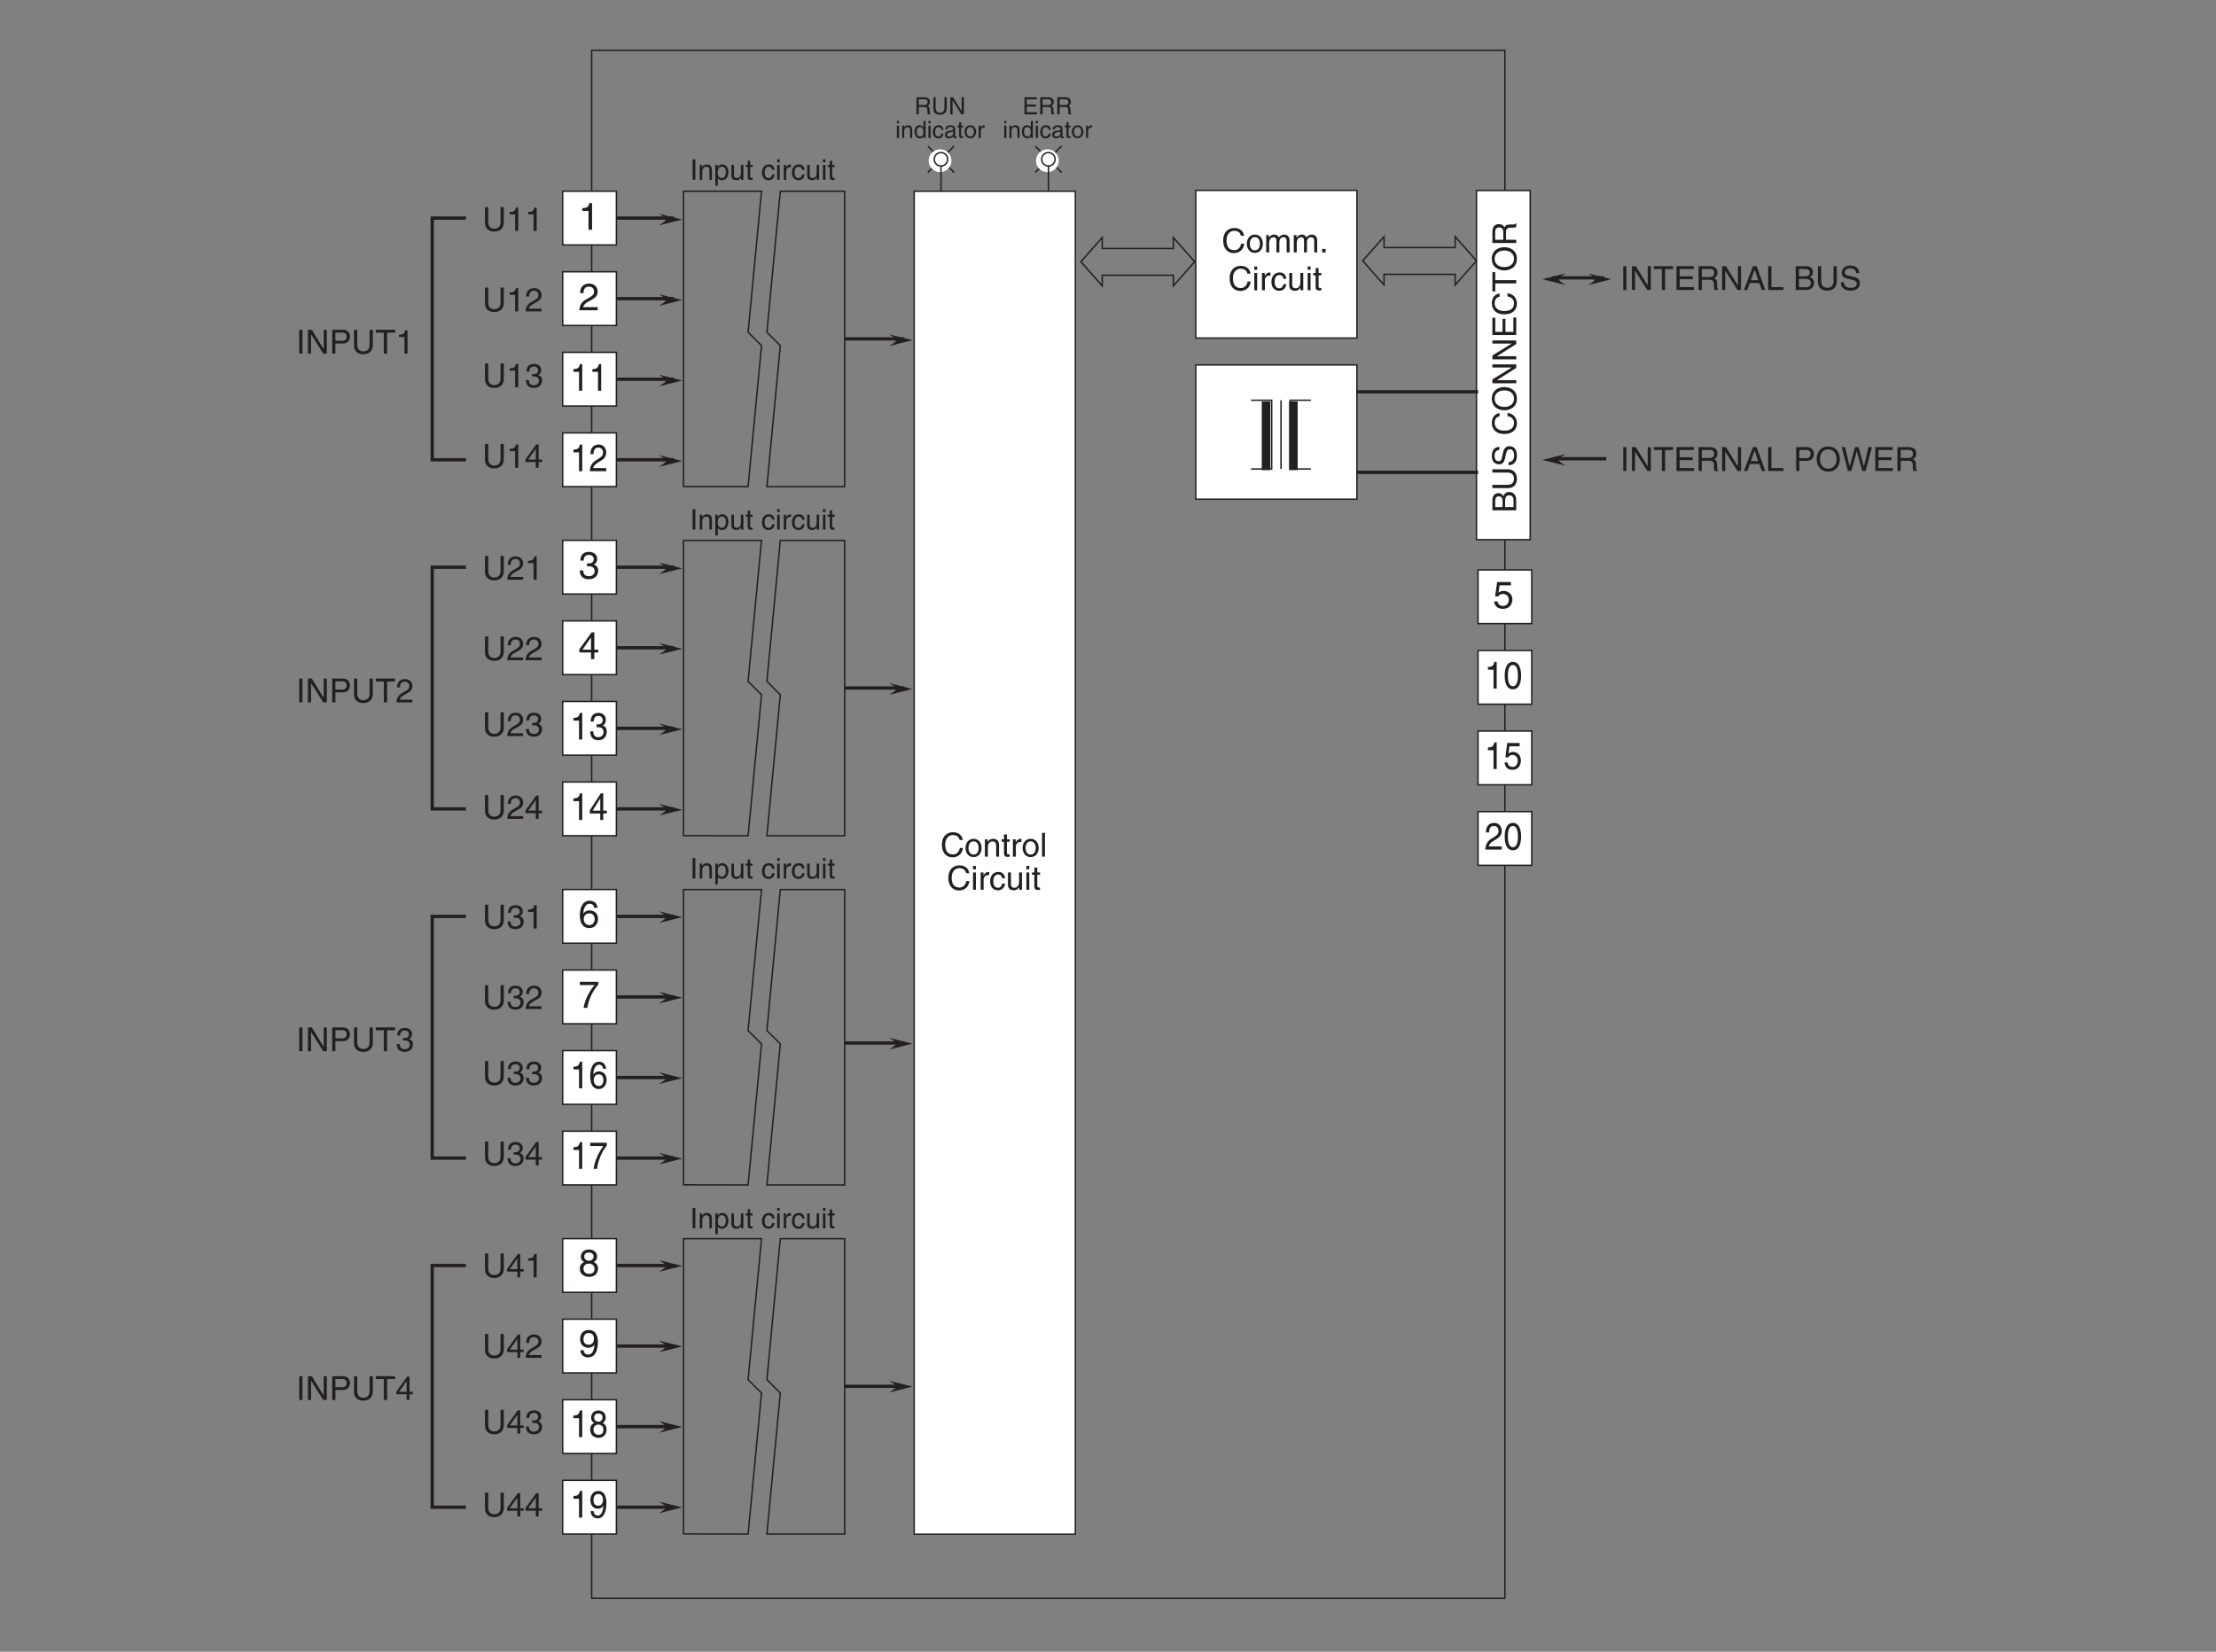 <?xml version="1.0" encoding="UTF-8"?>
<svg xmlns="http://www.w3.org/2000/svg" xmlns:xlink="http://www.w3.org/1999/xlink" width="467.71pt" height="348.66pt" viewBox="0 0 467.71 348.66" version="1.2">
<rect x="0" y="0" width="467.71" height="348.66" fill="#808080" stroke="none"/>
<defs>
<g>
<symbol overflow="visible" id="glyph0-0">
<path style="stroke:none;" d="M 0 0 L 4 0 L 4 -5.594 L 0 -5.594 Z M 2 -3.156 L 0.641 -5.203 L 3.359 -5.203 Z M 2.234 -2.797 L 3.594 -4.844 L 3.594 -0.766 Z M 0.641 -0.406 L 2 -2.438 L 3.359 -0.406 Z M 0.406 -4.844 L 1.766 -2.797 L 0.406 -0.766 Z M 0.406 -4.844 "/>
</symbol>
<symbol overflow="visible" id="glyph0-1">
<path style="stroke:none;" d="M 1.422 -4.812 L 3.797 -4.812 L 3.797 -5.5 L 0.891 -5.5 L 0.469 -2.484 L 1.078 -2.453 C 1.344 -2.797 1.703 -2.984 2.109 -2.984 C 2.812 -2.984 3.359 -2.547 3.359 -1.75 C 3.359 -1.047 2.906 -0.453 2.172 -0.453 C 1.547 -0.453 1.062 -0.75 0.984 -1.406 L 0.25 -1.406 C 0.391 -0.141 1.344 0.156 2.078 0.156 C 3.828 0.156 4.109 -1.203 4.109 -1.828 C 4.109 -2.984 3.172 -3.625 2.266 -3.625 C 1.766 -3.625 1.422 -3.453 1.172 -3.266 Z M 1.422 -4.812 "/>
</symbol>
<symbol overflow="visible" id="glyph0-2">
<path style="stroke:none;" d="M 2.875 -5.625 L 2.312 -5.625 C 2.094 -4.703 1.719 -4.609 0.812 -4.547 L 0.812 -3.984 L 2.125 -3.984 L 2.125 0 L 2.875 0 Z M 2.875 -5.625 "/>
</symbol>
<symbol overflow="visible" id="glyph0-3">
<path style="stroke:none;" d="M 1.062 -3.609 C 1.078 -4 1.125 -4.984 2.188 -4.984 C 3.016 -4.984 3.297 -4.422 3.297 -3.969 C 3.297 -3.234 2.875 -3.016 2.266 -2.656 L 1.531 -2.234 C 0.781 -1.797 0.25 -1.172 0.203 0 L 4.062 0 L 4.062 -0.656 L 1 -0.656 C 1.031 -0.875 1.203 -1.312 1.969 -1.75 L 2.547 -2.062 C 3.391 -2.516 4.062 -2.938 4.062 -3.938 C 4.062 -4.984 3.266 -5.625 2.297 -5.625 C 1.688 -5.625 0.359 -5.438 0.359 -3.609 Z M 1.062 -3.609 "/>
</symbol>
<symbol overflow="visible" id="glyph0-4">
<path style="stroke:none;" d="M 1.797 -2.594 C 1.891 -2.594 2.016 -2.594 2.109 -2.594 C 2.594 -2.594 3.422 -2.516 3.422 -1.562 C 3.422 -0.922 2.922 -0.484 2.203 -0.484 C 1.156 -0.484 1.031 -1.188 1 -1.719 L 0.266 -1.719 C 0.312 -1.078 0.484 -0.422 1.109 -0.094 C 1.391 0.047 1.734 0.156 2.156 0.156 C 3.578 0.156 4.172 -0.734 4.172 -1.656 C 4.172 -2.406 3.781 -2.797 3.234 -2.969 L 3.234 -2.984 C 3.547 -3.078 3.953 -3.422 3.953 -4.141 C 3.953 -5 3.312 -5.625 2.219 -5.625 C 0.75 -5.625 0.406 -4.609 0.406 -3.781 L 1.094 -3.781 C 1.125 -4.172 1.188 -4.984 2.188 -4.984 C 3.031 -4.984 3.234 -4.438 3.234 -4.109 C 3.234 -3.406 2.703 -3.188 2.156 -3.188 C 2.047 -3.188 1.906 -3.188 1.797 -3.203 Z M 1.797 -2.594 "/>
</symbol>
<symbol overflow="visible" id="glyph0-5">
<path style="stroke:none;" d="M 4.188 -1.375 L 4.188 -1.969 L 3.359 -1.969 L 3.359 -5.625 L 2.781 -5.625 L 0.203 -2.062 L 0.203 -1.375 L 2.656 -1.375 L 2.656 0 L 3.359 0 L 3.359 -1.375 Z M 2.641 -4.531 L 2.656 -4.531 L 2.656 -1.969 L 0.844 -1.969 Z M 2.641 -4.531 "/>
</symbol>
<symbol overflow="visible" id="glyph0-6">
<path style="stroke:none;" d="M 4.031 -4.125 C 3.953 -5.266 3.031 -5.625 2.391 -5.625 C 0.703 -5.625 0.297 -3.844 0.297 -2.609 C 0.297 -1.875 0.406 -1.188 0.734 -0.656 C 1.141 -0.047 1.75 0.156 2.188 0.156 C 2.969 0.156 3.312 -0.062 3.609 -0.391 C 3.984 -0.812 4.141 -1.219 4.141 -1.797 C 4.141 -3.141 3.078 -3.578 2.391 -3.578 C 1.609 -3.578 1.219 -3.203 1.047 -2.891 L 1.031 -2.906 C 1.031 -3.5 1.266 -4.984 2.375 -4.984 C 2.969 -4.984 3.25 -4.625 3.344 -4.125 Z M 1.125 -1.734 C 1.125 -2.391 1.5 -2.953 2.281 -2.953 C 3.156 -2.953 3.422 -2.266 3.422 -1.766 C 3.422 -1.016 2.984 -0.484 2.312 -0.484 C 1.484 -0.484 1.125 -1.125 1.125 -1.734 Z M 1.125 -1.734 "/>
</symbol>
<symbol overflow="visible" id="glyph0-7">
<path style="stroke:none;" d="M 0.297 -4.812 L 3.391 -4.812 C 2.312 -3.562 1.281 -1.547 1.094 0 L 1.875 0 C 2.281 -2.516 3.625 -4.297 4.188 -4.891 L 4.188 -5.5 L 0.297 -5.5 Z M 0.297 -4.812 "/>
</symbol>
<symbol overflow="visible" id="glyph0-8">
<path style="stroke:none;" d="M 3.938 -4.172 C 3.938 -4.828 3.453 -5.625 2.203 -5.625 C 0.859 -5.625 0.5 -4.656 0.5 -4.078 C 0.5 -3.547 0.781 -3.172 1.25 -2.984 C 0.656 -2.75 0.297 -2.297 0.297 -1.609 C 0.297 -1.344 0.297 -0.734 0.875 -0.281 C 1.328 0.078 1.922 0.156 2.234 0.156 C 3.562 0.156 4.141 -0.719 4.141 -1.625 C 4.141 -2.047 3.969 -2.672 3.219 -2.984 C 3.469 -3.125 3.938 -3.375 3.938 -4.172 Z M 2.219 -2.641 C 2.859 -2.641 3.391 -2.297 3.391 -1.547 C 3.391 -0.656 2.766 -0.484 2.25 -0.484 C 1.281 -0.484 1.062 -1.156 1.062 -1.594 C 1.062 -2.125 1.422 -2.641 2.219 -2.641 Z M 2.203 -3.25 C 1.703 -3.25 1.219 -3.578 1.219 -4.109 C 1.219 -4.469 1.406 -4.984 2.156 -4.984 C 2.984 -4.984 3.203 -4.5 3.203 -4.156 C 3.203 -3.641 2.812 -3.25 2.203 -3.25 Z M 2.203 -3.25 "/>
</symbol>
<symbol overflow="visible" id="glyph0-9">
<path style="stroke:none;" d="M 2.109 -1.875 C 2.625 -1.875 3.188 -2.125 3.391 -2.547 L 3.406 -2.531 C 3.234 -1.078 2.828 -0.438 2.062 -0.438 C 1.484 -0.438 1.141 -0.781 1.109 -1.359 L 0.406 -1.359 C 0.406 -0.812 0.75 0.156 2.078 0.156 C 4.016 0.156 4.109 -2.422 4.109 -3.016 C 4.109 -3.922 3.938 -5.625 2.141 -5.625 C 0.953 -5.625 0.344 -4.719 0.344 -3.703 C 0.344 -2.578 1.062 -1.875 2.109 -1.875 Z M 2.203 -2.516 C 1.734 -2.516 1.062 -2.641 1.062 -3.734 C 1.062 -4.484 1.5 -4.984 2.156 -4.984 C 2.953 -4.984 3.281 -4.438 3.281 -3.797 C 3.281 -2.688 2.578 -2.516 2.203 -2.516 Z M 2.203 -2.516 "/>
</symbol>
<symbol overflow="visible" id="glyph1-0">
<path style="stroke:none;" d="M 0 0 L 3.594 0 L 3.594 -5.594 L 0 -5.594 Z M 1.797 -3.156 L 0.578 -5.203 L 3.016 -5.203 Z M 2.016 -2.797 L 3.234 -4.844 L 3.234 -0.766 Z M 0.578 -0.406 L 1.797 -2.438 L 3.016 -0.406 Z M 0.359 -4.844 L 1.578 -2.797 L 0.359 -0.766 Z M 0.359 -4.844 "/>
</symbol>
<symbol overflow="visible" id="glyph1-1">
<path style="stroke:none;" d="M 2.578 -5.625 L 2.078 -5.625 C 1.891 -4.703 1.547 -4.609 0.719 -4.547 L 0.719 -3.984 L 1.906 -3.984 L 1.906 0 L 2.578 0 Z M 2.578 -5.625 "/>
</symbol>
<symbol overflow="visible" id="glyph1-2">
<path style="stroke:none;" d="M 3.062 -2.734 C 3.062 -1.328 2.719 -0.484 2 -0.484 C 1.266 -0.484 0.938 -1.328 0.938 -2.734 C 0.938 -4.141 1.266 -4.984 2 -4.984 C 2.719 -4.984 3.062 -4.141 3.062 -2.734 Z M 3.734 -2.734 C 3.734 -3.906 3.453 -5.625 2 -5.625 C 0.547 -5.625 0.266 -3.906 0.266 -2.734 C 0.266 -1.562 0.547 0.156 2 0.156 C 3.453 0.156 3.734 -1.562 3.734 -2.734 Z M 3.734 -2.734 "/>
</symbol>
<symbol overflow="visible" id="glyph1-3">
<path style="stroke:none;" d="M 0.953 -3.609 C 0.969 -4 1.016 -4.984 1.969 -4.984 C 2.703 -4.984 2.969 -4.422 2.969 -3.969 C 2.969 -3.234 2.578 -3.016 2.047 -2.656 L 1.375 -2.234 C 0.703 -1.797 0.219 -1.172 0.188 0 L 3.641 0 L 3.641 -0.656 L 0.906 -0.656 C 0.922 -0.875 1.078 -1.312 1.766 -1.75 L 2.297 -2.062 C 3.047 -2.516 3.641 -2.938 3.641 -3.938 C 3.641 -4.984 2.938 -5.625 2.062 -5.625 C 1.516 -5.625 0.312 -5.438 0.312 -3.609 Z M 0.953 -3.609 "/>
</symbol>
<symbol overflow="visible" id="glyph1-4">
<path style="stroke:none;" d="M 1.266 -4.812 L 3.422 -4.812 L 3.422 -5.5 L 0.797 -5.5 L 0.422 -2.484 L 0.969 -2.453 C 1.203 -2.797 1.531 -2.984 1.891 -2.984 C 2.516 -2.984 3.016 -2.547 3.016 -1.75 C 3.016 -1.047 2.609 -0.453 1.953 -0.453 C 1.391 -0.453 0.953 -0.75 0.891 -1.406 L 0.234 -1.406 C 0.359 -0.141 1.203 0.156 1.859 0.156 C 3.438 0.156 3.688 -1.203 3.688 -1.828 C 3.688 -2.984 2.859 -3.625 2.031 -3.625 C 1.578 -3.625 1.266 -3.453 1.062 -3.266 Z M 1.266 -4.812 "/>
</symbol>
<symbol overflow="visible" id="glyph1-5">
<path style="stroke:none;" d="M 1.609 -2.594 C 1.703 -2.594 1.797 -2.594 1.891 -2.594 C 2.328 -2.594 3.078 -2.516 3.078 -1.562 C 3.078 -0.922 2.625 -0.484 1.984 -0.484 C 1.031 -0.484 0.922 -1.188 0.906 -1.719 L 0.25 -1.719 C 0.281 -1.078 0.438 -0.422 1 -0.094 C 1.25 0.047 1.562 0.156 1.938 0.156 C 3.219 0.156 3.75 -0.734 3.75 -1.656 C 3.75 -2.406 3.406 -2.797 2.906 -2.969 L 2.906 -2.984 C 3.188 -3.078 3.562 -3.422 3.562 -4.141 C 3.562 -5 2.969 -5.625 2 -5.625 C 0.672 -5.625 0.359 -4.609 0.359 -3.781 L 0.984 -3.781 C 1.016 -4.172 1.078 -4.984 1.969 -4.984 C 2.719 -4.984 2.906 -4.438 2.906 -4.109 C 2.906 -3.406 2.422 -3.188 1.938 -3.188 C 1.828 -3.188 1.719 -3.188 1.609 -3.203 Z M 1.609 -2.594 "/>
</symbol>
<symbol overflow="visible" id="glyph1-6">
<path style="stroke:none;" d="M 3.766 -1.375 L 3.766 -1.969 L 3.016 -1.969 L 3.016 -5.625 L 2.5 -5.625 L 0.188 -2.062 L 0.188 -1.375 L 2.391 -1.375 L 2.391 0 L 3.016 0 L 3.016 -1.375 Z M 2.375 -4.531 L 2.391 -4.531 L 2.391 -1.969 L 0.766 -1.969 Z M 2.375 -4.531 "/>
</symbol>
<symbol overflow="visible" id="glyph1-7">
<path style="stroke:none;" d="M 3.609 -4.125 C 3.547 -5.266 2.719 -5.625 2.141 -5.625 C 0.625 -5.625 0.266 -3.844 0.266 -2.609 C 0.266 -1.875 0.359 -1.188 0.656 -0.656 C 1.016 -0.047 1.578 0.156 1.969 0.156 C 2.672 0.156 2.969 -0.062 3.234 -0.391 C 3.594 -0.812 3.719 -1.219 3.719 -1.797 C 3.719 -3.141 2.766 -3.578 2.141 -3.578 C 1.453 -3.578 1.094 -3.203 0.938 -2.891 L 0.922 -2.906 C 0.922 -3.5 1.141 -4.984 2.125 -4.984 C 2.672 -4.984 2.922 -4.625 3 -4.125 Z M 1.016 -1.734 C 1.016 -2.391 1.344 -2.953 2.047 -2.953 C 2.828 -2.953 3.062 -2.266 3.062 -1.766 C 3.062 -1.016 2.688 -0.484 2.078 -0.484 C 1.344 -0.484 1.016 -1.125 1.016 -1.734 Z M 1.016 -1.734 "/>
</symbol>
<symbol overflow="visible" id="glyph1-8">
<path style="stroke:none;" d="M 0.266 -4.812 L 3.047 -4.812 C 2.078 -3.562 1.156 -1.547 0.984 0 L 1.688 0 C 2.047 -2.516 3.25 -4.297 3.766 -4.891 L 3.766 -5.5 L 0.266 -5.5 Z M 0.266 -4.812 "/>
</symbol>
<symbol overflow="visible" id="glyph1-9">
<path style="stroke:none;" d="M 3.531 -4.172 C 3.531 -4.828 3.094 -5.625 1.984 -5.625 C 0.766 -5.625 0.453 -4.656 0.453 -4.078 C 0.453 -3.547 0.703 -3.172 1.125 -2.984 C 0.594 -2.75 0.266 -2.297 0.266 -1.609 C 0.266 -1.344 0.266 -0.734 0.797 -0.281 C 1.188 0.078 1.719 0.156 2 0.156 C 3.203 0.156 3.719 -0.719 3.719 -1.625 C 3.719 -2.047 3.578 -2.672 2.891 -2.984 C 3.109 -3.125 3.531 -3.375 3.531 -4.172 Z M 1.984 -2.641 C 2.562 -2.641 3.047 -2.297 3.047 -1.547 C 3.047 -0.656 2.484 -0.484 2.031 -0.484 C 1.156 -0.484 0.953 -1.156 0.953 -1.594 C 0.953 -2.125 1.281 -2.641 1.984 -2.641 Z M 1.984 -3.25 C 1.531 -3.25 1.094 -3.578 1.094 -4.109 C 1.094 -4.469 1.266 -4.984 1.938 -4.984 C 2.688 -4.984 2.875 -4.5 2.875 -4.156 C 2.875 -3.641 2.531 -3.25 1.984 -3.25 Z M 1.984 -3.25 "/>
</symbol>
<symbol overflow="visible" id="glyph1-10">
<path style="stroke:none;" d="M 1.891 -1.875 C 2.359 -1.875 2.859 -2.125 3.047 -2.547 L 3.062 -2.531 C 2.906 -1.078 2.531 -0.438 1.844 -0.438 C 1.328 -0.438 1.031 -0.781 0.984 -1.359 L 0.359 -1.359 C 0.359 -0.812 0.672 0.156 1.859 0.156 C 3.594 0.156 3.688 -2.422 3.688 -3.016 C 3.688 -3.922 3.531 -5.625 1.922 -5.625 C 0.859 -5.625 0.297 -4.719 0.297 -3.703 C 0.297 -2.578 0.953 -1.875 1.891 -1.875 Z M 1.984 -2.516 C 1.562 -2.516 0.953 -2.641 0.953 -3.734 C 0.953 -4.484 1.344 -4.984 1.938 -4.984 C 2.656 -4.984 2.953 -4.438 2.953 -3.797 C 2.953 -2.688 2.312 -2.516 1.984 -2.516 Z M 1.984 -2.516 "/>
</symbol>
<symbol overflow="visible" id="glyph2-0">
<path style="stroke:none;" d="M 0 0 L 3.5 0 L 3.5 -4.906 L 0 -4.906 Z M 1.75 -2.766 L 0.562 -4.547 L 2.938 -4.547 Z M 1.953 -2.453 L 3.156 -4.234 L 3.156 -0.672 Z M 0.562 -0.344 L 1.75 -2.141 L 2.938 -0.344 Z M 0.344 -4.234 L 1.547 -2.453 L 0.344 -0.672 Z M 0.344 -4.234 "/>
</symbol>
<symbol overflow="visible" id="glyph2-1">
<path style="stroke:none;" d="M 3.828 -5.031 L 3.828 -1.844 C 3.828 -0.75 3.125 -0.469 2.5 -0.469 C 1.891 -0.469 1.234 -0.766 1.234 -1.859 L 1.234 -5.031 L 0.547 -5.031 L 0.547 -1.672 C 0.547 -0.734 1.141 0.141 2.484 0.141 C 3.859 0.141 4.516 -0.734 4.516 -1.766 L 4.516 -5.031 Z M 3.828 -5.031 "/>
</symbol>
<symbol overflow="visible" id="glyph2-2">
<path style="stroke:none;" d="M 2.516 -4.922 L 2.031 -4.922 C 1.828 -4.109 1.5 -4.031 0.703 -3.984 L 0.703 -3.5 L 1.859 -3.5 L 1.859 0 L 2.516 0 Z M 2.516 -4.922 "/>
</symbol>
<symbol overflow="visible" id="glyph2-3">
<path style="stroke:none;" d="M 0.922 -3.156 C 0.938 -3.5 0.984 -4.375 1.922 -4.375 C 2.641 -4.375 2.891 -3.875 2.891 -3.484 C 2.891 -2.828 2.516 -2.625 1.984 -2.328 L 1.344 -1.953 C 0.672 -1.562 0.219 -1.016 0.188 0 L 3.547 0 L 3.547 -0.578 L 0.875 -0.578 C 0.906 -0.766 1.047 -1.156 1.719 -1.531 L 2.234 -1.812 C 2.969 -2.203 3.547 -2.562 3.547 -3.453 C 3.547 -4.375 2.859 -4.922 2.016 -4.922 C 1.484 -4.922 0.312 -4.766 0.312 -3.156 Z M 0.922 -3.156 "/>
</symbol>
<symbol overflow="visible" id="glyph2-4">
<path style="stroke:none;" d="M 1.562 -2.266 C 1.656 -2.266 1.75 -2.281 1.844 -2.281 C 2.266 -2.281 3 -2.203 3 -1.375 C 3 -0.812 2.562 -0.422 1.922 -0.422 C 1.016 -0.422 0.891 -1.047 0.875 -1.5 L 0.234 -1.5 C 0.281 -0.938 0.422 -0.375 0.969 -0.078 C 1.219 0.047 1.516 0.141 1.891 0.141 C 3.141 0.141 3.656 -0.641 3.656 -1.453 C 3.656 -2.109 3.312 -2.438 2.828 -2.594 L 2.828 -2.609 C 3.094 -2.688 3.469 -3 3.469 -3.625 C 3.469 -4.375 2.891 -4.922 1.953 -4.922 C 0.656 -4.922 0.359 -4.031 0.359 -3.312 L 0.953 -3.312 C 0.984 -3.656 1.047 -4.375 1.922 -4.375 C 2.656 -4.375 2.828 -3.891 2.828 -3.594 C 2.828 -2.969 2.359 -2.781 1.891 -2.781 C 1.781 -2.781 1.672 -2.797 1.562 -2.797 Z M 1.562 -2.266 "/>
</symbol>
<symbol overflow="visible" id="glyph2-5">
<path style="stroke:none;" d="M 3.656 -1.203 L 3.656 -1.734 L 2.938 -1.734 L 2.938 -4.922 L 2.422 -4.922 L 0.172 -1.797 L 0.172 -1.203 L 2.328 -1.203 L 2.328 0 L 2.938 0 L 2.938 -1.203 Z M 2.312 -3.969 L 2.328 -3.969 L 2.328 -1.734 L 0.734 -1.734 Z M 2.312 -3.969 "/>
</symbol>
<symbol overflow="visible" id="glyph2-6">
<path style="stroke:none;" d="M 1.312 -5.031 L 0.641 -5.031 L 0.641 0 L 1.312 0 Z M 1.312 -5.031 "/>
</symbol>
<symbol overflow="visible" id="glyph2-7">
<path style="stroke:none;" d="M 3.859 -0.969 L 3.844 -0.969 L 1.344 -5.031 L 0.531 -5.031 L 0.531 0 L 1.188 0 L 1.188 -4.062 L 1.203 -4.062 L 3.766 0 L 4.516 0 L 4.516 -5.031 L 3.859 -5.031 Z M 3.859 -0.969 "/>
</symbol>
<symbol overflow="visible" id="glyph2-8">
<path style="stroke:none;" d="M 1.281 -4.438 L 2.656 -4.438 C 3.219 -4.438 3.656 -4.234 3.656 -3.609 C 3.656 -2.922 3.234 -2.703 2.625 -2.703 L 1.281 -2.703 Z M 1.281 -2.125 L 2.859 -2.125 C 3.953 -2.125 4.359 -2.906 4.359 -3.609 C 4.359 -4.422 3.797 -5.031 2.859 -5.031 L 0.609 -5.031 L 0.609 0 L 1.281 0 Z M 1.281 -2.125 "/>
</symbol>
<symbol overflow="visible" id="glyph2-9">
<path style="stroke:none;" d="M 0.094 -4.422 L 1.797 -4.422 L 1.797 0 L 2.484 0 L 2.484 -4.422 L 4.172 -4.422 L 4.172 -5.031 L 0.094 -5.031 Z M 0.094 -4.422 "/>
</symbol>
<symbol overflow="visible" id="glyph2-10">
<path style="stroke:none;" d="M 4.312 -0.609 L 1.281 -0.609 L 1.281 -2.281 L 4.031 -2.281 L 4.031 -2.891 L 1.281 -2.891 L 1.281 -4.422 L 4.266 -4.422 L 4.266 -5.031 L 0.609 -5.031 L 0.609 0 L 4.312 0 Z M 4.312 -0.609 "/>
</symbol>
<symbol overflow="visible" id="glyph2-11">
<path style="stroke:none;" d="M 1.297 -2.156 L 2.938 -2.156 C 3.75 -2.156 3.844 -1.672 3.844 -1.266 C 3.844 -1.078 3.859 -0.312 3.953 0 L 4.781 0 L 4.781 -0.109 C 4.578 -0.234 4.547 -0.344 4.531 -0.609 L 4.5 -1.531 C 4.469 -2.219 4.172 -2.359 3.891 -2.469 C 4.219 -2.656 4.594 -2.938 4.594 -3.672 C 4.594 -4.734 3.766 -5.031 2.938 -5.031 L 0.609 -5.031 L 0.609 0 L 1.297 0 Z M 1.297 -4.438 L 2.984 -4.438 C 3.328 -4.438 3.891 -4.375 3.891 -3.609 C 3.891 -2.859 3.359 -2.734 2.875 -2.734 L 1.297 -2.734 Z M 1.297 -4.438 "/>
</symbol>
<symbol overflow="visible" id="glyph2-12">
<path style="stroke:none;" d="M 3.344 -1.469 L 3.844 0 L 4.578 0 L 2.766 -5.031 L 1.984 -5.031 L 0.094 0 L 0.797 0 L 1.328 -1.469 Z M 1.531 -2.062 L 2.344 -4.281 L 2.359 -4.281 L 3.094 -2.062 Z M 1.531 -2.062 "/>
</symbol>
<symbol overflow="visible" id="glyph2-13">
<path style="stroke:none;" d="M 1.219 -5.031 L 0.531 -5.031 L 0.531 0 L 3.766 0 L 3.766 -0.609 L 1.219 -0.609 Z M 1.219 -5.031 "/>
</symbol>
<symbol overflow="visible" id="glyph2-14">
<path style="stroke:none;" d=""/>
</symbol>
<symbol overflow="visible" id="glyph2-15">
<path style="stroke:none;" d="M 4.469 -2.516 C 4.469 -1.328 3.812 -0.469 2.719 -0.469 C 1.625 -0.469 0.969 -1.328 0.969 -2.516 C 0.969 -3.703 1.625 -4.562 2.719 -4.562 C 3.812 -4.562 4.469 -3.703 4.469 -2.516 Z M 5.172 -2.516 C 5.172 -3.594 4.594 -5.156 2.719 -5.156 C 0.844 -5.156 0.266 -3.594 0.266 -2.516 C 0.266 -1.422 0.844 0.141 2.719 0.141 C 4.594 0.141 5.172 -1.422 5.172 -2.516 Z M 5.172 -2.516 "/>
</symbol>
<symbol overflow="visible" id="glyph2-16">
<path style="stroke:none;" d="M 3.297 -4.172 L 3.312 -4.172 L 4.453 0 L 5.172 0 L 6.5 -5.031 L 5.75 -5.031 L 4.812 -0.938 L 4.797 -0.938 L 3.672 -5.031 L 2.922 -5.031 L 1.797 -0.938 L 1.781 -0.938 L 0.844 -5.031 L 0.109 -5.031 L 1.422 0 L 2.141 0 Z M 3.297 -4.172 "/>
</symbol>
<symbol overflow="visible" id="glyph2-17">
<path style="stroke:none;" d="M 1.203 -4.438 L 2.422 -4.438 C 3.188 -4.438 3.469 -4.172 3.469 -3.703 C 3.469 -3.094 3.078 -2.891 2.422 -2.891 L 1.203 -2.891 Z M 0.516 0 L 2.688 0 C 3.797 0 4.391 -0.672 4.391 -1.484 C 4.391 -2.344 3.812 -2.578 3.484 -2.703 C 4.031 -2.969 4.156 -3.438 4.156 -3.766 C 4.156 -4.438 3.672 -5.031 2.734 -5.031 L 0.516 -5.031 Z M 1.203 -2.344 L 2.531 -2.344 C 3.094 -2.344 3.703 -2.203 3.703 -1.5 C 3.703 -0.938 3.359 -0.578 2.641 -0.578 L 1.203 -0.578 Z M 1.203 -2.344 "/>
</symbol>
<symbol overflow="visible" id="glyph2-18">
<path style="stroke:none;" d="M 4.203 -3.562 C 4.172 -4.109 4 -5.156 2.234 -5.156 C 1.016 -5.156 0.516 -4.391 0.516 -3.609 C 0.516 -2.734 1.25 -2.5 1.578 -2.422 L 2.609 -2.188 C 3.438 -1.984 3.688 -1.812 3.688 -1.297 C 3.688 -0.578 2.859 -0.453 2.359 -0.453 C 1.719 -0.453 0.984 -0.719 0.984 -1.625 L 0.344 -1.625 C 0.344 -1.156 0.422 -0.734 0.859 -0.344 C 1.078 -0.141 1.438 0.141 2.375 0.141 C 3.234 0.141 4.344 -0.203 4.344 -1.391 C 4.344 -2.188 3.844 -2.578 3.203 -2.734 L 1.766 -3.062 C 1.469 -3.125 1.172 -3.266 1.172 -3.703 C 1.172 -4.453 1.891 -4.578 2.312 -4.578 C 2.891 -4.578 3.531 -4.328 3.562 -3.562 Z M 4.203 -3.562 "/>
</symbol>
<symbol overflow="visible" id="glyph2-19">
<path style="stroke:none;" d="M 4.719 -3.516 C 4.625 -4.359 3.953 -5.156 2.656 -5.156 C 1.188 -5.156 0.312 -4.094 0.312 -2.547 C 0.312 -0.609 1.422 0.141 2.562 0.141 C 2.953 0.141 4.484 0.047 4.766 -1.844 L 4.109 -1.844 C 3.875 -0.672 3.109 -0.469 2.672 -0.469 C 1.422 -0.469 1.016 -1.375 1.016 -2.562 C 1.016 -3.891 1.75 -4.562 2.656 -4.562 C 3.141 -4.562 3.875 -4.391 4.062 -3.516 Z M 4.719 -3.516 "/>
</symbol>
<symbol overflow="visible" id="glyph2-20">
<path style="stroke:none;" d="M 0.25 -1.828 C 0.25 -0.891 0.781 0.094 1.953 0.094 C 3.109 0.094 3.641 -0.891 3.641 -1.828 C 3.641 -2.781 3.109 -3.766 1.953 -3.766 C 0.781 -3.766 0.25 -2.781 0.25 -1.828 Z M 0.875 -1.828 C 0.875 -2.328 1.062 -3.234 1.953 -3.234 C 2.828 -3.234 3.016 -2.328 3.016 -1.828 C 3.016 -1.344 2.828 -0.438 1.953 -0.438 C 1.062 -0.438 0.875 -1.344 0.875 -1.828 Z M 0.875 -1.828 "/>
</symbol>
<symbol overflow="visible" id="glyph2-21">
<path style="stroke:none;" d="M 3.438 -2.484 C 3.438 -3.531 2.719 -3.766 2.156 -3.766 C 1.531 -3.766 1.188 -3.344 1.047 -3.141 L 1.031 -3.141 L 1.031 -3.656 L 0.453 -3.656 L 0.453 0 L 1.078 0 L 1.078 -2 C 1.078 -2.984 1.688 -3.219 2.031 -3.219 C 2.641 -3.219 2.828 -2.891 2.828 -2.25 L 2.828 0 L 3.438 0 Z M 3.438 -2.484 "/>
</symbol>
<symbol overflow="visible" id="glyph2-22">
<path style="stroke:none;" d="M 1.797 -3.156 L 1.797 -3.656 L 1.219 -3.656 L 1.219 -4.688 L 0.594 -4.688 L 0.594 -3.656 L 0.094 -3.656 L 0.094 -3.156 L 0.594 -3.156 L 0.594 -0.734 C 0.594 -0.297 0.734 0.047 1.344 0.047 C 1.406 0.047 1.578 0.016 1.797 0 L 1.797 -0.484 L 1.578 -0.484 C 1.453 -0.484 1.219 -0.484 1.219 -0.766 L 1.219 -3.156 Z M 1.797 -3.156 "/>
</symbol>
<symbol overflow="visible" id="glyph2-23">
<path style="stroke:none;" d="M 1.156 -2.125 C 1.156 -2.656 1.516 -3.109 2.094 -3.109 L 2.328 -3.109 L 2.328 -3.75 C 2.281 -3.766 2.234 -3.766 2.156 -3.766 C 1.703 -3.766 1.375 -3.484 1.141 -3.047 L 1.125 -3.047 L 1.125 -3.656 L 0.531 -3.656 L 0.531 0 L 1.156 0 Z M 1.156 -2.125 "/>
</symbol>
<symbol overflow="visible" id="glyph2-24">
<path style="stroke:none;" d="M 1.078 -5.031 L 0.469 -5.031 L 0.469 0 L 1.078 0 Z M 1.078 -5.031 "/>
</symbol>
<symbol overflow="visible" id="glyph2-25">
<path style="stroke:none;" d="M 1.078 -3.656 L 0.469 -3.656 L 0.469 0 L 1.078 0 Z M 1.078 -4.328 L 1.078 -5.031 L 0.469 -5.031 L 0.469 -4.328 Z M 1.078 -4.328 "/>
</symbol>
<symbol overflow="visible" id="glyph2-26">
<path style="stroke:none;" d="M 3.344 -2.422 C 3.297 -3.062 2.922 -3.766 1.969 -3.766 C 0.75 -3.766 0.203 -2.859 0.203 -1.734 C 0.203 -0.672 0.812 0.109 1.844 0.109 C 2.922 0.109 3.281 -0.719 3.344 -1.297 L 2.75 -1.297 C 2.641 -0.734 2.281 -0.422 1.875 -0.422 C 1.016 -0.422 0.875 -1.203 0.875 -1.828 C 0.875 -2.484 1.109 -3.219 1.875 -3.219 C 2.391 -3.219 2.672 -2.922 2.75 -2.422 Z M 3.344 -2.422 "/>
</symbol>
<symbol overflow="visible" id="glyph2-27">
<path style="stroke:none;" d="M 3.422 0 L 3.422 -3.656 L 2.812 -3.656 L 2.812 -1.641 C 2.812 -1.109 2.578 -0.422 1.797 -0.422 C 1.406 -0.422 1.094 -0.625 1.094 -1.234 L 1.094 -3.656 L 0.469 -3.656 L 0.469 -1.031 C 0.469 -0.156 1.125 0.109 1.672 0.109 C 2.25 0.109 2.562 -0.125 2.828 -0.547 L 2.844 -0.531 L 2.844 0 Z M 3.422 0 "/>
</symbol>
<symbol overflow="visible" id="glyph2-28">
<path style="stroke:none;" d="M 0.453 0 L 1.078 0 L 1.078 -2 C 1.078 -2.984 1.688 -3.219 2.031 -3.219 C 2.484 -3.219 2.609 -2.844 2.609 -2.531 L 2.609 0 L 3.234 0 L 3.234 -2.234 C 3.234 -2.719 3.562 -3.219 4.094 -3.219 C 4.609 -3.219 4.766 -2.875 4.766 -2.359 L 4.766 0 L 5.391 0 L 5.391 -2.531 C 5.391 -3.562 4.641 -3.766 4.25 -3.766 C 3.688 -3.766 3.438 -3.516 3.125 -3.172 C 3.031 -3.359 2.812 -3.766 2.156 -3.766 C 1.5 -3.766 1.188 -3.344 1.047 -3.141 L 1.031 -3.141 L 1.031 -3.656 L 0.453 -3.656 Z M 0.453 0 "/>
</symbol>
<symbol overflow="visible" id="glyph2-29">
<path style="stroke:none;" d="M 1.344 -0.734 L 0.609 -0.734 L 0.609 0 L 1.344 0 Z M 1.344 -0.734 "/>
</symbol>
<symbol overflow="visible" id="glyph3-0">
<path style="stroke:none;" d="M 0 0 L 2.5 0 L 2.5 -3.5 L 0 -3.5 Z M 1.25 -1.969 L 0.406 -3.25 L 2.094 -3.25 Z M 1.406 -1.75 L 2.25 -3.031 L 2.25 -0.469 Z M 0.406 -0.25 L 1.25 -1.531 L 2.094 -0.25 Z M 0.25 -3.031 L 1.094 -1.75 L 0.25 -0.469 Z M 0.25 -3.031 "/>
</symbol>
<symbol overflow="visible" id="glyph3-1">
<path style="stroke:none;" d="M 0.922 -1.547 L 2.094 -1.547 C 2.688 -1.547 2.734 -1.188 2.734 -0.906 C 2.734 -0.766 2.75 -0.219 2.828 0 L 3.422 0 L 3.422 -0.078 C 3.266 -0.172 3.25 -0.234 3.234 -0.438 L 3.203 -1.094 C 3.188 -1.594 2.984 -1.688 2.781 -1.766 C 3.016 -1.906 3.281 -2.094 3.281 -2.625 C 3.281 -3.391 2.688 -3.594 2.094 -3.594 L 0.438 -3.594 L 0.438 0 L 0.922 0 Z M 0.922 -3.172 L 2.141 -3.172 C 2.375 -3.172 2.781 -3.125 2.781 -2.578 C 2.781 -2.047 2.406 -1.953 2.047 -1.953 L 0.922 -1.953 Z M 0.922 -3.172 "/>
</symbol>
<symbol overflow="visible" id="glyph3-2">
<path style="stroke:none;" d="M 2.734 -3.594 L 2.734 -1.312 C 2.734 -0.547 2.234 -0.328 1.797 -0.328 C 1.359 -0.328 0.875 -0.547 0.875 -1.328 L 0.875 -3.594 L 0.391 -3.594 L 0.391 -1.188 C 0.391 -0.531 0.812 0.094 1.781 0.094 C 2.766 0.094 3.219 -0.531 3.219 -1.266 L 3.219 -3.594 Z M 2.734 -3.594 "/>
</symbol>
<symbol overflow="visible" id="glyph3-3">
<path style="stroke:none;" d="M 2.766 -0.688 L 2.75 -0.688 L 0.953 -3.594 L 0.375 -3.594 L 0.375 0 L 0.844 0 L 0.844 -2.906 L 0.859 -2.906 L 2.688 0 L 3.234 0 L 3.234 -3.594 L 2.766 -3.594 Z M 2.766 -0.688 "/>
</symbol>
<symbol overflow="visible" id="glyph3-4">
<path style="stroke:none;" d="M 0.781 -2.609 L 0.328 -2.609 L 0.328 0 L 0.781 0 Z M 0.781 -3.094 L 0.781 -3.594 L 0.328 -3.594 L 0.328 -3.094 Z M 0.781 -3.094 "/>
</symbol>
<symbol overflow="visible" id="glyph3-5">
<path style="stroke:none;" d="M 2.453 -1.781 C 2.453 -2.531 1.938 -2.688 1.547 -2.688 C 1.094 -2.688 0.844 -2.391 0.75 -2.25 L 0.734 -2.25 L 0.734 -2.609 L 0.328 -2.609 L 0.328 0 L 0.766 0 L 0.766 -1.422 C 0.766 -2.141 1.203 -2.297 1.453 -2.297 C 1.891 -2.297 2.016 -2.062 2.016 -1.609 L 2.016 0 L 2.453 0 Z M 2.453 -1.781 "/>
</symbol>
<symbol overflow="visible" id="glyph3-6">
<path style="stroke:none;" d="M 2.5 -3.594 L 2.062 -3.594 L 2.062 -2.281 L 2.047 -2.25 C 1.938 -2.391 1.734 -2.688 1.266 -2.688 C 0.562 -2.688 0.172 -2.125 0.172 -1.391 C 0.172 -0.766 0.438 0.078 1.328 0.078 C 1.578 0.078 1.875 0 2.062 -0.359 L 2.078 -0.359 L 2.078 0 L 2.5 0 Z M 0.625 -1.312 C 0.625 -1.656 0.672 -2.297 1.344 -2.297 C 1.984 -2.297 2.047 -1.609 2.047 -1.188 C 2.047 -0.484 1.609 -0.312 1.328 -0.312 C 0.859 -0.312 0.625 -0.734 0.625 -1.312 Z M 0.625 -1.312 "/>
</symbol>
<symbol overflow="visible" id="glyph3-7">
<path style="stroke:none;" d="M 2.391 -1.734 C 2.344 -2.188 2.094 -2.688 1.406 -2.688 C 0.547 -2.688 0.156 -2.047 0.156 -1.234 C 0.156 -0.484 0.578 0.078 1.312 0.078 C 2.078 0.078 2.344 -0.516 2.391 -0.922 L 1.953 -0.922 C 1.891 -0.531 1.625 -0.312 1.328 -0.312 C 0.734 -0.312 0.625 -0.859 0.625 -1.312 C 0.625 -1.781 0.797 -2.297 1.344 -2.297 C 1.703 -2.297 1.906 -2.078 1.953 -1.734 Z M 2.391 -1.734 "/>
</symbol>
<symbol overflow="visible" id="glyph3-8">
<path style="stroke:none;" d="M 0.719 -1.812 C 0.75 -2.016 0.812 -2.328 1.312 -2.328 C 1.734 -2.328 1.938 -2.172 1.938 -1.906 C 1.938 -1.641 1.812 -1.594 1.703 -1.594 L 0.969 -1.5 C 0.25 -1.406 0.188 -0.906 0.188 -0.688 C 0.188 -0.234 0.516 0.078 1 0.078 C 1.516 0.078 1.781 -0.172 1.938 -0.344 C 1.953 -0.156 2.016 0.047 2.406 0.047 C 2.516 0.047 2.578 0.016 2.656 0 L 2.656 -0.312 C 2.594 -0.312 2.547 -0.297 2.5 -0.297 C 2.422 -0.297 2.359 -0.344 2.359 -0.453 L 2.359 -1.953 C 2.359 -2.625 1.594 -2.688 1.391 -2.688 C 0.75 -2.688 0.328 -2.438 0.312 -1.812 Z M 1.922 -0.906 C 1.922 -0.562 1.516 -0.297 1.109 -0.297 C 0.781 -0.297 0.641 -0.453 0.641 -0.75 C 0.641 -1.078 0.984 -1.141 1.188 -1.172 C 1.734 -1.234 1.844 -1.281 1.922 -1.328 Z M 1.922 -0.906 "/>
</symbol>
<symbol overflow="visible" id="glyph3-9">
<path style="stroke:none;" d="M 1.281 -2.25 L 1.281 -2.609 L 0.859 -2.609 L 0.859 -3.344 L 0.422 -3.344 L 0.422 -2.609 L 0.062 -2.609 L 0.062 -2.25 L 0.422 -2.25 L 0.422 -0.531 C 0.422 -0.203 0.516 0.031 0.953 0.031 C 1 0.031 1.125 0.016 1.281 0 L 1.281 -0.344 L 1.125 -0.344 C 1.047 -0.344 0.859 -0.344 0.859 -0.547 L 0.859 -2.25 Z M 1.281 -2.25 "/>
</symbol>
<symbol overflow="visible" id="glyph3-10">
<path style="stroke:none;" d="M 0.172 -1.312 C 0.172 -0.641 0.562 0.062 1.391 0.062 C 2.219 0.062 2.609 -0.641 2.609 -1.312 C 2.609 -1.984 2.219 -2.688 1.391 -2.688 C 0.562 -2.688 0.172 -1.984 0.172 -1.312 Z M 0.625 -1.312 C 0.625 -1.656 0.766 -2.312 1.391 -2.312 C 2.016 -2.312 2.156 -1.656 2.156 -1.312 C 2.156 -0.953 2.016 -0.312 1.391 -0.312 C 0.766 -0.312 0.625 -0.953 0.625 -1.312 Z M 0.625 -1.312 "/>
</symbol>
<symbol overflow="visible" id="glyph3-11">
<path style="stroke:none;" d="M 0.828 -1.516 C 0.828 -1.906 1.078 -2.219 1.5 -2.219 L 1.656 -2.219 L 1.656 -2.672 C 1.625 -2.688 1.594 -2.688 1.547 -2.688 C 1.219 -2.688 0.984 -2.484 0.812 -2.188 L 0.797 -2.188 L 0.797 -2.609 L 0.391 -2.609 L 0.391 0 L 0.828 0 Z M 0.828 -1.516 "/>
</symbol>
<symbol overflow="visible" id="glyph3-12">
<path style="stroke:none;" d="M 3.078 -0.438 L 0.922 -0.438 L 0.922 -1.625 L 2.875 -1.625 L 2.875 -2.062 L 0.922 -2.062 L 0.922 -3.156 L 3.047 -3.156 L 3.047 -3.594 L 0.438 -3.594 L 0.438 0 L 3.078 0 Z M 3.078 -0.438 "/>
</symbol>
<symbol overflow="visible" id="glyph4-0">
<path style="stroke:none;" d="M 0 0 L 0 -3.5 L -4.906 -3.5 L -4.906 0 Z M -2.766 -1.75 L -4.547 -0.562 L -4.547 -2.938 Z M -2.453 -1.953 L -4.234 -3.156 L -0.672 -3.156 Z M -0.344 -0.562 L -2.141 -1.75 L -0.344 -2.938 Z M -4.234 -0.344 L -2.453 -1.547 L -0.672 -0.344 Z M -4.234 -0.344 "/>
</symbol>
<symbol overflow="visible" id="glyph4-1">
<path style="stroke:none;" d="M -4.438 -1.203 L -4.438 -2.422 C -4.438 -3.188 -4.172 -3.469 -3.703 -3.469 C -3.094 -3.469 -2.891 -3.078 -2.891 -2.422 L -2.891 -1.203 Z M 0 -0.516 L 0 -2.688 C 0 -3.797 -0.672 -4.391 -1.484 -4.391 C -2.344 -4.391 -2.578 -3.812 -2.703 -3.484 C -2.969 -4.031 -3.438 -4.156 -3.766 -4.156 C -4.438 -4.156 -5.031 -3.672 -5.031 -2.734 L -5.031 -0.516 Z M -2.344 -1.203 L -2.344 -2.531 C -2.344 -3.094 -2.203 -3.703 -1.5 -3.703 C -0.938 -3.703 -0.578 -3.359 -0.578 -2.641 L -0.578 -1.203 Z M -2.344 -1.203 "/>
</symbol>
<symbol overflow="visible" id="glyph4-2">
<path style="stroke:none;" d="M -5.031 -3.828 L -1.844 -3.828 C -0.75 -3.828 -0.469 -3.125 -0.469 -2.5 C -0.469 -1.891 -0.766 -1.234 -1.859 -1.234 L -5.031 -1.234 L -5.031 -0.547 L -1.672 -0.547 C -0.734 -0.547 0.141 -1.141 0.141 -2.484 C 0.141 -3.859 -0.734 -4.516 -1.766 -4.516 L -5.031 -4.516 Z M -5.031 -3.828 "/>
</symbol>
<symbol overflow="visible" id="glyph4-3">
<path style="stroke:none;" d="M -3.562 -4.203 C -4.109 -4.172 -5.156 -4 -5.156 -2.234 C -5.156 -1.016 -4.391 -0.516 -3.609 -0.516 C -2.734 -0.516 -2.5 -1.25 -2.422 -1.578 L -2.188 -2.609 C -1.984 -3.438 -1.812 -3.688 -1.297 -3.688 C -0.578 -3.688 -0.453 -2.859 -0.453 -2.359 C -0.453 -1.719 -0.719 -0.984 -1.625 -0.984 L -1.625 -0.344 C -1.156 -0.344 -0.734 -0.422 -0.344 -0.859 C -0.141 -1.078 0.141 -1.438 0.141 -2.375 C 0.141 -3.234 -0.203 -4.344 -1.391 -4.344 C -2.188 -4.344 -2.578 -3.844 -2.734 -3.203 L -3.062 -1.766 C -3.125 -1.469 -3.266 -1.172 -3.703 -1.172 C -4.453 -1.172 -4.578 -1.891 -4.578 -2.312 C -4.578 -2.891 -4.328 -3.531 -3.562 -3.562 Z M -3.562 -4.203 "/>
</symbol>
<symbol overflow="visible" id="glyph4-4">
<path style="stroke:none;" d=""/>
</symbol>
<symbol overflow="visible" id="glyph4-5">
<path style="stroke:none;" d="M -3.516 -4.719 C -4.359 -4.625 -5.156 -3.953 -5.156 -2.656 C -5.156 -1.188 -4.094 -0.312 -2.547 -0.312 C -0.609 -0.312 0.141 -1.422 0.141 -2.562 C 0.141 -2.953 0.047 -4.484 -1.844 -4.766 L -1.844 -4.109 C -0.672 -3.875 -0.469 -3.109 -0.469 -2.672 C -0.469 -1.422 -1.375 -1.016 -2.562 -1.016 C -3.891 -1.016 -4.562 -1.75 -4.562 -2.656 C -4.562 -3.141 -4.391 -3.875 -3.516 -4.062 Z M -3.516 -4.719 "/>
</symbol>
<symbol overflow="visible" id="glyph4-6">
<path style="stroke:none;" d="M -2.516 -4.469 C -1.328 -4.469 -0.469 -3.812 -0.469 -2.719 C -0.469 -1.625 -1.328 -0.969 -2.516 -0.969 C -3.703 -0.969 -4.562 -1.625 -4.562 -2.719 C -4.562 -3.812 -3.703 -4.469 -2.516 -4.469 Z M -2.516 -5.172 C -3.594 -5.172 -5.156 -4.594 -5.156 -2.719 C -5.156 -0.844 -3.594 -0.266 -2.516 -0.266 C -1.422 -0.266 0.141 -0.844 0.141 -2.719 C 0.141 -4.594 -1.422 -5.172 -2.516 -5.172 Z M -2.516 -5.172 "/>
</symbol>
<symbol overflow="visible" id="glyph4-7">
<path style="stroke:none;" d="M -0.969 -3.859 L -0.969 -3.844 L -5.031 -1.344 L -5.031 -0.531 L 0 -0.531 L 0 -1.188 L -4.062 -1.188 L -4.062 -1.203 L 0 -3.766 L 0 -4.516 L -5.031 -4.516 L -5.031 -3.859 Z M -0.969 -3.859 "/>
</symbol>
<symbol overflow="visible" id="glyph4-8">
<path style="stroke:none;" d="M -0.609 -4.312 L -0.609 -1.281 L -2.281 -1.281 L -2.281 -4.031 L -2.891 -4.031 L -2.891 -1.281 L -4.422 -1.281 L -4.422 -4.266 L -5.031 -4.266 L -5.031 -0.609 L 0 -0.609 L 0 -4.312 Z M -0.609 -4.312 "/>
</symbol>
<symbol overflow="visible" id="glyph4-9">
<path style="stroke:none;" d="M -4.422 -0.094 L -4.422 -1.797 L 0 -1.797 L 0 -2.484 L -4.422 -2.484 L -4.422 -4.172 L -5.031 -4.172 L -5.031 -0.094 Z M -4.422 -0.094 "/>
</symbol>
<symbol overflow="visible" id="glyph4-10">
<path style="stroke:none;" d="M -2.156 -1.297 L -2.156 -2.938 C -2.156 -3.75 -1.672 -3.844 -1.266 -3.844 C -1.078 -3.844 -0.312 -3.859 0 -3.953 L 0 -4.781 L -0.109 -4.781 C -0.234 -4.578 -0.344 -4.547 -0.609 -4.531 L -1.531 -4.5 C -2.219 -4.469 -2.359 -4.172 -2.469 -3.891 C -2.656 -4.219 -2.938 -4.594 -3.672 -4.594 C -4.734 -4.594 -5.031 -3.766 -5.031 -2.938 L -5.031 -0.609 L 0 -0.609 L 0 -1.297 Z M -4.438 -1.297 L -4.438 -2.984 C -4.438 -3.328 -4.375 -3.891 -3.609 -3.891 C -2.859 -3.891 -2.734 -3.359 -2.734 -2.875 L -2.734 -1.297 Z M -4.438 -1.297 "/>
</symbol>
<symbol overflow="visible" id="glyph5-0">
<path style="stroke:none;" d="M 0 0 L 3 0 L 3 -4.203 L 0 -4.203 Z M 1.5 -2.375 L 0.484 -3.906 L 2.516 -3.906 Z M 1.688 -2.094 L 2.703 -3.625 L 2.703 -0.562 Z M 0.484 -0.297 L 1.5 -1.828 L 2.516 -0.297 Z M 0.297 -3.625 L 1.312 -2.094 L 0.297 -0.562 Z M 0.297 -3.625 "/>
</symbol>
<symbol overflow="visible" id="glyph5-1">
<path style="stroke:none;" d="M 1.125 -4.312 L 0.547 -4.312 L 0.547 0 L 1.125 0 Z M 1.125 -4.312 "/>
</symbol>
<symbol overflow="visible" id="glyph5-2">
<path style="stroke:none;" d="M 2.953 -2.141 C 2.953 -3.031 2.328 -3.234 1.844 -3.234 C 1.312 -3.234 1.016 -2.859 0.906 -2.688 L 0.891 -2.688 L 0.891 -3.141 L 0.391 -3.141 L 0.391 0 L 0.922 0 L 0.922 -1.703 C 0.922 -2.562 1.453 -2.75 1.75 -2.75 C 2.266 -2.75 2.422 -2.484 2.422 -1.938 L 2.422 0 L 2.953 0 Z M 2.953 -2.141 "/>
</symbol>
<symbol overflow="visible" id="glyph5-3">
<path style="stroke:none;" d="M 0.859 -1.422 C 0.859 -1.938 0.938 -2.75 1.703 -2.75 C 2.516 -2.75 2.562 -1.984 2.562 -1.578 C 2.562 -0.891 2.281 -0.359 1.703 -0.359 C 1.375 -0.359 0.859 -0.594 0.859 -1.422 Z M 0.344 1.234 L 0.875 1.234 L 0.875 -0.328 L 0.891 -0.328 C 1.031 -0.109 1.297 0.094 1.719 0.094 C 2.797 0.094 3.109 -0.906 3.109 -1.656 C 3.109 -2.547 2.625 -3.234 1.797 -3.234 C 1.219 -3.234 0.984 -2.875 0.859 -2.688 L 0.844 -2.688 L 0.844 -3.141 L 0.344 -3.141 Z M 0.344 1.234 "/>
</symbol>
<symbol overflow="visible" id="glyph5-4">
<path style="stroke:none;" d="M 2.938 0 L 2.938 -3.141 L 2.406 -3.141 L 2.406 -1.406 C 2.406 -0.953 2.203 -0.359 1.547 -0.359 C 1.203 -0.359 0.938 -0.547 0.938 -1.062 L 0.938 -3.141 L 0.406 -3.141 L 0.406 -0.875 C 0.406 -0.125 0.969 0.094 1.422 0.094 C 1.938 0.094 2.203 -0.109 2.422 -0.469 L 2.438 -0.453 L 2.438 0 Z M 2.938 0 "/>
</symbol>
<symbol overflow="visible" id="glyph5-5">
<path style="stroke:none;" d="M 1.547 -2.703 L 1.547 -3.141 L 1.031 -3.141 L 1.031 -4.016 L 0.516 -4.016 L 0.516 -3.141 L 0.078 -3.141 L 0.078 -2.703 L 0.516 -2.703 L 0.516 -0.625 C 0.516 -0.25 0.625 0.047 1.141 0.047 C 1.203 0.047 1.344 0.016 1.547 0 L 1.547 -0.406 L 1.359 -0.406 C 1.25 -0.406 1.031 -0.406 1.031 -0.656 L 1.031 -2.703 Z M 1.547 -2.703 "/>
</symbol>
<symbol overflow="visible" id="glyph5-6">
<path style="stroke:none;" d=""/>
</symbol>
<symbol overflow="visible" id="glyph5-7">
<path style="stroke:none;" d="M 2.859 -2.078 C 2.812 -2.625 2.516 -3.234 1.688 -3.234 C 0.641 -3.234 0.188 -2.453 0.188 -1.484 C 0.188 -0.578 0.703 0.094 1.578 0.094 C 2.5 0.094 2.812 -0.609 2.859 -1.109 L 2.359 -1.109 C 2.266 -0.625 1.953 -0.359 1.609 -0.359 C 0.875 -0.359 0.75 -1.031 0.75 -1.578 C 0.75 -2.125 0.953 -2.75 1.609 -2.75 C 2.047 -2.75 2.281 -2.5 2.359 -2.078 Z M 2.859 -2.078 "/>
</symbol>
<symbol overflow="visible" id="glyph5-8">
<path style="stroke:none;" d="M 0.938 -3.141 L 0.406 -3.141 L 0.406 0 L 0.938 0 Z M 0.938 -3.703 L 0.938 -4.312 L 0.406 -4.312 L 0.406 -3.703 Z M 0.938 -3.703 "/>
</symbol>
<symbol overflow="visible" id="glyph5-9">
<path style="stroke:none;" d="M 0.984 -1.828 C 0.984 -2.281 1.297 -2.656 1.797 -2.656 L 1.984 -2.656 L 1.984 -3.203 C 1.953 -3.219 1.922 -3.234 1.859 -3.234 C 1.453 -3.234 1.188 -2.984 0.969 -2.609 L 0.953 -2.609 L 0.953 -3.141 L 0.469 -3.141 L 0.469 0 L 0.984 0 Z M 0.984 -1.828 "/>
</symbol>
</g>
</defs>
<g id="surface1">
<path style="fill:none;stroke-width:3;stroke-linecap:butt;stroke-linejoin:miter;stroke:rgb(13.73%,12.16%,12.549%);stroke-opacity:1;stroke-miterlimit:4;" d="M 1247.964 109.521 L 3175.428 109.521 L 3175.428 3377.118 L 1247.964 3377.118 Z M 1247.964 109.521 " transform="matrix(0.1,0,0,-0.1,0.083,348.32)"/>
<path style="fill:none;stroke-width:7;stroke-linecap:butt;stroke-linejoin:miter;stroke:rgb(13.73%,12.16%,12.549%);stroke-opacity:1;stroke-miterlimit:4;" d="M 1907.904 2767.853 L 1781.961 2767.853 " transform="matrix(0.1,0,0,-0.1,0.083,348.32)"/>
<path style=" stroke:none;fill-rule:nonzero;fill:rgb(13.73%,12.16%,12.549%);fill-opacity:1;" d="M 187.66 70.586 L 192.59 71.82 L 187.66 73.051 C 189.633 71.82 189.582 71.762 187.66 70.586 "/>
<path style="fill:none;stroke-width:7;stroke-linecap:butt;stroke-linejoin:miter;stroke:rgb(13.73%,12.16%,12.549%);stroke-opacity:1;stroke-miterlimit:4;" d="M 1421.532 3022.828 L 1300.124 3022.828 " transform="matrix(0.1,0,0,-0.1,0.083,348.32)"/>
<path style=" stroke:none;fill-rule:nonzero;fill:rgb(13.73%,12.16%,12.549%);fill-opacity:1;" d="M 139.066 45.113 L 143.996 46.348 L 139.066 47.578 C 141.043 46.348 140.988 46.293 139.066 45.113 "/>
<path style="fill:none;stroke-width:7;stroke-linecap:butt;stroke-linejoin:miter;stroke:rgb(13.73%,12.16%,12.549%);stroke-opacity:1;stroke-miterlimit:4;" d="M 1421.532 2852.74 L 1300.124 2852.74 " transform="matrix(0.1,0,0,-0.1,0.083,348.32)"/>
<path style=" stroke:none;fill-rule:nonzero;fill:rgb(13.73%,12.16%,12.549%);fill-opacity:1;" d="M 139.066 62.105 L 143.996 63.336 L 139.066 64.566 C 141.043 63.336 140.988 63.281 139.066 62.105 "/>
<path style="fill:none;stroke-width:7;stroke-linecap:butt;stroke-linejoin:miter;stroke:rgb(13.73%,12.16%,12.549%);stroke-opacity:1;stroke-miterlimit:4;" d="M 1421.532 2682.692 L 1300.124 2682.692 " transform="matrix(0.1,0,0,-0.1,0.083,348.32)"/>
<path style=" stroke:none;fill-rule:nonzero;fill:rgb(13.73%,12.16%,12.549%);fill-opacity:1;" d="M 139.066 79.094 L 143.996 80.328 L 139.066 81.559 C 141.043 80.328 140.988 80.27 139.066 79.094 "/>
<path style="fill:none;stroke-width:7;stroke-linecap:butt;stroke-linejoin:miter;stroke:rgb(13.73%,12.16%,12.549%);stroke-opacity:1;stroke-miterlimit:4;" d="M 1421.532 2512.643 L 1300.124 2512.643 " transform="matrix(0.1,0,0,-0.1,0.083,348.32)"/>
<path style=" stroke:none;fill-rule:nonzero;fill:rgb(13.73%,12.16%,12.549%);fill-opacity:1;" d="M 139.066 96.082 L 143.996 97.316 L 139.066 98.547 C 141.043 97.316 140.988 97.262 139.066 96.082 "/>
<path style="fill-rule:nonzero;fill:rgb(100%,100%,100%);fill-opacity:1;stroke-width:3;stroke-linecap:butt;stroke-linejoin:miter;stroke:rgb(13.73%,12.16%,12.549%);stroke-opacity:1;stroke-miterlimit:4;" d="M 1928.666 244.535 L 2268.803 244.535 L 2268.803 3079.485 L 1928.666 3079.485 Z M 1928.666 244.535 " transform="matrix(0.1,0,0,-0.1,0.083,348.32)"/>
<path style="fill-rule:nonzero;fill:rgb(100%,100%,100%);fill-opacity:1;stroke-width:3;stroke-linecap:butt;stroke-linejoin:miter;stroke:rgb(13.73%,12.16%,12.549%);stroke-opacity:1;stroke-miterlimit:4;" d="M 3118.732 2166.76 L 3232.085 2166.76 L 3232.085 2280.151 L 3118.732 2280.151 Z M 3118.732 2166.76 " transform="matrix(0.1,0,0,-0.1,0.083,348.32)"/>
<g style="fill:rgb(13.73%,12.16%,12.549%);fill-opacity:1;">
  <use xlink:href="#glyph0-1" x="315.094" y="128.361"/>
</g>
<path style="fill-rule:nonzero;fill:rgb(100%,100%,100%);fill-opacity:1;stroke-width:3;stroke-linecap:butt;stroke-linejoin:miter;stroke:rgb(13.73%,12.16%,12.549%);stroke-opacity:1;stroke-miterlimit:4;" d="M 3118.732 1996.672 L 3232.085 1996.672 L 3232.085 2110.064 L 3118.732 2110.064 Z M 3118.732 1996.672 " transform="matrix(0.1,0,0,-0.1,0.083,348.32)"/>
<g style="fill:rgb(13.73%,12.16%,12.549%);fill-opacity:1;">
  <use xlink:href="#glyph1-1" x="313.316" y="145.352"/>
  <use xlink:href="#glyph1-2" x="317.315" y="145.352"/>
</g>
<path style="fill-rule:nonzero;fill:rgb(100%,100%,100%);fill-opacity:1;stroke-width:3;stroke-linecap:butt;stroke-linejoin:miter;stroke:rgb(13.73%,12.16%,12.549%);stroke-opacity:1;stroke-miterlimit:4;" d="M 3118.732 1656.536 L 3232.085 1656.536 L 3232.085 1769.928 L 3118.732 1769.928 Z M 3118.732 1656.536 " transform="matrix(0.1,0,0,-0.1,0.083,348.32)"/>
<g style="fill:rgb(13.73%,12.16%,12.549%);fill-opacity:1;">
  <use xlink:href="#glyph1-3" x="313.316" y="179.334"/>
  <use xlink:href="#glyph1-2" x="317.315" y="179.334"/>
</g>
<path style="fill-rule:nonzero;fill:rgb(100%,100%,100%);fill-opacity:1;stroke-width:3;stroke-linecap:butt;stroke-linejoin:miter;stroke:rgb(13.73%,12.16%,12.549%);stroke-opacity:1;stroke-miterlimit:4;" d="M 3118.732 1826.584 L 3232.085 1826.584 L 3232.085 1939.976 L 3118.732 1939.976 Z M 3118.732 1826.584 " transform="matrix(0.1,0,0,-0.1,0.083,348.32)"/>
<g style="fill:rgb(13.73%,12.16%,12.549%);fill-opacity:1;">
  <use xlink:href="#glyph1-1" x="313.316" y="162.344"/>
  <use xlink:href="#glyph1-4" x="317.315" y="162.344"/>
</g>
<path style="fill-rule:nonzero;fill:rgb(100%,100%,100%);fill-opacity:1;stroke-width:3;stroke-linecap:butt;stroke-linejoin:miter;stroke:rgb(13.73%,12.16%,12.549%);stroke-opacity:1;stroke-miterlimit:4;" d="M 1186.772 2966.171 L 1300.124 2966.171 L 1300.124 3079.563 L 1186.772 3079.563 Z M 1186.772 2966.171 " transform="matrix(0.1,0,0,-0.1,0.083,348.32)"/>
<g style="fill:rgb(13.73%,12.16%,12.549%);fill-opacity:1;">
  <use xlink:href="#glyph0-2" x="122.085" y="48.497"/>
</g>
<path style="fill-rule:nonzero;fill:rgb(100%,100%,100%);fill-opacity:1;stroke-width:3;stroke-linecap:butt;stroke-linejoin:miter;stroke:rgb(13.73%,12.16%,12.549%);stroke-opacity:1;stroke-miterlimit:4;" d="M 1186.772 2796.123 L 1300.124 2796.123 L 1300.124 2909.475 L 1186.772 2909.475 Z M 1186.772 2796.123 " transform="matrix(0.1,0,0,-0.1,0.083,348.32)"/>
<g style="fill:rgb(13.73%,12.16%,12.549%);fill-opacity:1;">
  <use xlink:href="#glyph0-3" x="122.084" y="65.487"/>
</g>
<path style="fill-rule:nonzero;fill:rgb(100%,100%,100%);fill-opacity:1;stroke-width:3;stroke-linecap:butt;stroke-linejoin:miter;stroke:rgb(13.73%,12.16%,12.549%);stroke-opacity:1;stroke-miterlimit:4;" d="M 1186.772 2626.074 L 1300.124 2626.074 L 1300.124 2739.427 L 1186.772 2739.427 Z M 1186.772 2626.074 " transform="matrix(0.1,0,0,-0.1,0.083,348.32)"/>
<g style="fill:rgb(13.73%,12.16%,12.549%);fill-opacity:1;">
  <use xlink:href="#glyph1-1" x="120.308" y="82.477"/>
  <use xlink:href="#glyph1-1" x="124.307" y="82.477"/>
</g>
<path style="fill-rule:nonzero;fill:rgb(100%,100%,100%);fill-opacity:1;stroke-width:3;stroke-linecap:butt;stroke-linejoin:miter;stroke:rgb(13.73%,12.16%,12.549%);stroke-opacity:1;stroke-miterlimit:4;" d="M 1186.772 2455.987 L 1300.124 2455.987 L 1300.124 2569.378 L 1186.772 2569.378 Z M 1186.772 2455.987 " transform="matrix(0.1,0,0,-0.1,0.083,348.32)"/>
<g style="fill:rgb(13.73%,12.16%,12.549%);fill-opacity:1;">
  <use xlink:href="#glyph1-1" x="120.308" y="99.467"/>
  <use xlink:href="#glyph1-3" x="124.307" y="99.467"/>
</g>
<path style="fill:none;stroke-width:3;stroke-linecap:butt;stroke-linejoin:miter;stroke:rgb(13.73%,12.16%,12.549%);stroke-opacity:1;stroke-miterlimit:4;" d="M 2239.907 3175.007 L 2184.345 3119.445 " transform="matrix(0.1,0,0,-0.1,0.083,348.32)"/>
<path style="fill:none;stroke-width:3;stroke-linecap:butt;stroke-linejoin:miter;stroke:rgb(13.73%,12.16%,12.549%);stroke-opacity:1;stroke-miterlimit:4;" d="M 2239.907 3119.015 L 2184.345 3174.538 " transform="matrix(0.1,0,0,-0.1,0.083,348.32)"/>
<path style=" stroke:none;fill-rule:nonzero;fill:rgb(100%,100%,100%);fill-opacity:1;" d="M 221.059 36.336 C 222.391 36.336 223.465 35.258 223.465 33.93 C 223.465 32.598 222.391 31.52 221.059 31.52 C 219.73 31.52 218.652 32.598 218.652 33.93 C 218.652 35.258 219.73 36.336 221.059 36.336 "/>
<path style=" stroke:none;fill-rule:nonzero;fill:rgb(100%,100%,100%);fill-opacity:1;" d="M 221.059 35.344 C 221.84 35.344 222.477 34.711 222.477 33.93 C 222.477 33.145 221.84 32.512 221.059 32.512 C 220.277 32.512 219.645 33.145 219.645 33.93 C 219.645 34.711 220.277 35.344 221.059 35.344 "/>
<path style="fill:none;stroke-width:3;stroke-linecap:butt;stroke-linejoin:miter;stroke:rgb(13.73%,12.16%,12.549%);stroke-opacity:1;stroke-miterlimit:4;" d="M 2211.911 3132.818 C 2219.731 3132.818 2226.105 3139.152 2226.105 3146.972 C 2226.105 3154.831 2219.731 3161.166 2211.911 3161.166 C 2204.091 3161.166 2197.757 3154.831 2197.757 3146.972 C 2197.757 3139.152 2204.091 3132.818 2211.911 3132.818 Z M 2211.911 3132.818 " transform="matrix(0.1,0,0,-0.1,0.083,348.32)"/>
<path style="fill:none;stroke-width:3;stroke-linecap:butt;stroke-linejoin:miter;stroke:rgb(13.73%,12.16%,12.549%);stroke-opacity:1;stroke-miterlimit:4;" d="M 2211.989 3132.31 L 2211.989 3079.485 " transform="matrix(0.1,0,0,-0.1,0.083,348.32)"/>
<path style="fill:none;stroke-width:3;stroke-linecap:butt;stroke-linejoin:miter;stroke:rgb(13.73%,12.16%,12.549%);stroke-opacity:1;stroke-miterlimit:4;" d="M 2013.124 3175.007 L 1957.601 3119.445 " transform="matrix(0.1,0,0,-0.1,0.083,348.32)"/>
<path style="fill:none;stroke-width:3;stroke-linecap:butt;stroke-linejoin:miter;stroke:rgb(13.73%,12.16%,12.549%);stroke-opacity:1;stroke-miterlimit:4;" d="M 2013.124 3119.015 L 1957.601 3174.538 " transform="matrix(0.1,0,0,-0.1,0.083,348.32)"/>
<path style=" stroke:none;fill-rule:nonzero;fill:rgb(100%,100%,100%);fill-opacity:1;" d="M 198.406 36.336 C 199.734 36.336 200.812 35.258 200.812 33.93 C 200.812 32.598 199.734 31.52 198.406 31.52 C 197.074 31.52 195.996 32.598 195.996 33.93 C 195.996 35.258 197.074 36.336 198.406 36.336 "/>
<path style=" stroke:none;fill-rule:nonzero;fill:rgb(100%,100%,100%);fill-opacity:1;" d="M 198.406 35.344 C 199.188 35.344 199.82 34.711 199.82 33.93 C 199.82 33.145 199.188 32.512 198.406 32.512 C 197.621 32.512 196.988 33.145 196.988 33.93 C 196.988 34.711 197.621 35.344 198.406 35.344 "/>
<path style="fill:none;stroke-width:3;stroke-linecap:butt;stroke-linejoin:miter;stroke:rgb(13.73%,12.16%,12.549%);stroke-opacity:1;stroke-miterlimit:4;" d="M 1985.167 3132.818 C 1992.987 3132.818 1999.321 3139.152 1999.321 3146.972 C 1999.321 3154.831 1992.987 3161.166 1985.167 3161.166 C 1977.308 3161.166 1970.973 3154.831 1970.973 3146.972 C 1970.973 3139.152 1977.308 3132.818 1985.167 3132.818 Z M 1985.167 3132.818 " transform="matrix(0.1,0,0,-0.1,0.083,348.32)"/>
<path style="fill:none;stroke-width:3;stroke-linecap:butt;stroke-linejoin:miter;stroke:rgb(13.73%,12.16%,12.549%);stroke-opacity:1;stroke-miterlimit:4;" d="M 1985.206 3132.31 L 1985.206 3079.485 " transform="matrix(0.1,0,0,-0.1,0.083,348.32)"/>
<g style="fill:rgb(13.73%,12.16%,12.549%);fill-opacity:1;">
  <use xlink:href="#glyph2-1" x="101.816" y="48.744"/>
  <use xlink:href="#glyph2-2" x="106.865" y="48.744"/>
  <use xlink:href="#glyph2-2" x="110.753" y="48.744"/>
</g>
<g style="fill:rgb(13.73%,12.16%,12.549%);fill-opacity:1;">
  <use xlink:href="#glyph2-1" x="101.816" y="65.736"/>
  <use xlink:href="#glyph2-2" x="106.865" y="65.736"/>
  <use xlink:href="#glyph2-3" x="110.753" y="65.736"/>
</g>
<path style="fill:none;stroke-width:3;stroke-linecap:butt;stroke-linejoin:miter;stroke:rgb(13.73%,12.16%,12.549%);stroke-opacity:1;stroke-miterlimit:4;" d="M 1646.126 3079.485 L 1617.778 2781.851 L 1646.126 2753.503 L 1617.778 2455.908 L 1781.961 2455.908 L 1781.961 3079.485 Z M 1646.126 3079.485 " transform="matrix(0.1,0,0,-0.1,0.083,348.32)"/>
<path style="fill:none;stroke-width:3;stroke-linecap:butt;stroke-linejoin:miter;stroke:rgb(13.73%,12.16%,12.549%);stroke-opacity:1;stroke-miterlimit:4;" d="M 1578.091 2455.908 L 1606.438 2753.542 L 1578.091 2781.851 L 1606.438 3079.485 L 1441.864 3079.485 L 1441.864 2456.143 Z M 1578.091 2455.908 " transform="matrix(0.1,0,0,-0.1,0.083,348.32)"/>
<path style="fill:none;stroke-width:7;stroke-linecap:butt;stroke-linejoin:miter;stroke:rgb(13.73%,12.16%,12.549%);stroke-opacity:1;stroke-miterlimit:4;" d="M 1907.904 2030.885 L 1781.961 2030.885 " transform="matrix(0.1,0,0,-0.1,0.083,348.32)"/>
<path style=" stroke:none;fill-rule:nonzero;fill:rgb(13.73%,12.16%,12.549%);fill-opacity:1;" d="M 187.66 144.211 L 192.59 145.441 L 187.66 146.676 C 189.633 145.441 189.582 145.387 187.66 144.211 "/>
<path style="fill:none;stroke-width:7;stroke-linecap:butt;stroke-linejoin:miter;stroke:rgb(13.73%,12.16%,12.549%);stroke-opacity:1;stroke-miterlimit:4;" d="M 1421.532 2285.86 L 1300.124 2285.86 " transform="matrix(0.1,0,0,-0.1,0.083,348.32)"/>
<path style=" stroke:none;fill-rule:nonzero;fill:rgb(13.73%,12.16%,12.549%);fill-opacity:1;" d="M 139.066 118.738 L 143.996 119.973 L 139.066 121.203 C 141.043 119.973 140.988 119.918 139.066 118.738 "/>
<path style="fill:none;stroke-width:7;stroke-linecap:butt;stroke-linejoin:miter;stroke:rgb(13.73%,12.16%,12.549%);stroke-opacity:1;stroke-miterlimit:4;" d="M 1421.532 2115.772 L 1300.124 2115.772 " transform="matrix(0.1,0,0,-0.1,0.083,348.32)"/>
<path style=" stroke:none;fill-rule:nonzero;fill:rgb(13.73%,12.16%,12.549%);fill-opacity:1;" d="M 139.066 135.73 L 143.996 136.961 L 139.066 138.191 C 141.043 136.961 140.988 136.906 139.066 135.73 "/>
<path style="fill:none;stroke-width:7;stroke-linecap:butt;stroke-linejoin:miter;stroke:rgb(13.73%,12.16%,12.549%);stroke-opacity:1;stroke-miterlimit:4;" d="M 1421.532 1945.724 L 1300.124 1945.724 " transform="matrix(0.1,0,0,-0.1,0.083,348.32)"/>
<path style=" stroke:none;fill-rule:nonzero;fill:rgb(13.73%,12.16%,12.549%);fill-opacity:1;" d="M 139.066 152.719 L 143.996 153.949 L 139.066 155.184 C 141.043 153.949 140.988 153.895 139.066 152.719 "/>
<path style="fill:none;stroke-width:7;stroke-linecap:butt;stroke-linejoin:miter;stroke:rgb(13.73%,12.16%,12.549%);stroke-opacity:1;stroke-miterlimit:4;" d="M 1421.532 1775.675 L 1300.124 1775.675 " transform="matrix(0.1,0,0,-0.1,0.083,348.32)"/>
<path style=" stroke:none;fill-rule:nonzero;fill:rgb(13.73%,12.16%,12.549%);fill-opacity:1;" d="M 139.066 169.707 L 143.996 170.941 L 139.066 172.172 C 141.043 170.941 140.988 170.887 139.066 169.707 "/>
<path style="fill-rule:nonzero;fill:rgb(100%,100%,100%);fill-opacity:1;stroke-width:3;stroke-linecap:butt;stroke-linejoin:miter;stroke:rgb(13.73%,12.16%,12.549%);stroke-opacity:1;stroke-miterlimit:4;" d="M 1186.772 2229.203 L 1300.124 2229.203 L 1300.124 2342.595 L 1186.772 2342.595 Z M 1186.772 2229.203 " transform="matrix(0.1,0,0,-0.1,0.083,348.32)"/>
<g style="fill:rgb(13.73%,12.16%,12.549%);fill-opacity:1;">
  <use xlink:href="#glyph0-4" x="122.084" y="122.122"/>
</g>
<path style="fill-rule:nonzero;fill:rgb(100%,100%,100%);fill-opacity:1;stroke-width:3;stroke-linecap:butt;stroke-linejoin:miter;stroke:rgb(13.73%,12.16%,12.549%);stroke-opacity:1;stroke-miterlimit:4;" d="M 1186.772 2059.155 L 1300.124 2059.155 L 1300.124 2172.507 L 1186.772 2172.507 Z M 1186.772 2059.155 " transform="matrix(0.1,0,0,-0.1,0.083,348.32)"/>
<g style="fill:rgb(13.73%,12.16%,12.549%);fill-opacity:1;">
  <use xlink:href="#glyph0-5" x="122.084" y="139.112"/>
</g>
<path style="fill-rule:nonzero;fill:rgb(100%,100%,100%);fill-opacity:1;stroke-width:3;stroke-linecap:butt;stroke-linejoin:miter;stroke:rgb(13.73%,12.16%,12.549%);stroke-opacity:1;stroke-miterlimit:4;" d="M 1186.772 1889.106 L 1300.124 1889.106 L 1300.124 2002.459 L 1186.772 2002.459 Z M 1186.772 1889.106 " transform="matrix(0.1,0,0,-0.1,0.083,348.32)"/>
<g style="fill:rgb(13.73%,12.16%,12.549%);fill-opacity:1;">
  <use xlink:href="#glyph1-1" x="120.307" y="156.101"/>
  <use xlink:href="#glyph1-5" x="124.306" y="156.101"/>
</g>
<path style="fill-rule:nonzero;fill:rgb(100%,100%,100%);fill-opacity:1;stroke-width:3;stroke-linecap:butt;stroke-linejoin:miter;stroke:rgb(13.73%,12.16%,12.549%);stroke-opacity:1;stroke-miterlimit:4;" d="M 1186.772 1719.019 L 1300.124 1719.019 L 1300.124 1832.41 L 1186.772 1832.41 Z M 1186.772 1719.019 " transform="matrix(0.1,0,0,-0.1,0.083,348.32)"/>
<g style="fill:rgb(13.73%,12.16%,12.549%);fill-opacity:1;">
  <use xlink:href="#glyph1-1" x="120.307" y="173.091"/>
  <use xlink:href="#glyph1-6" x="124.306" y="173.091"/>
</g>
<g style="fill:rgb(13.73%,12.16%,12.549%);fill-opacity:1;">
  <use xlink:href="#glyph2-1" x="101.816" y="122.374"/>
  <use xlink:href="#glyph2-3" x="106.865" y="122.374"/>
  <use xlink:href="#glyph2-2" x="110.753" y="122.374"/>
</g>
<g style="fill:rgb(13.73%,12.16%,12.549%);fill-opacity:1;">
  <use xlink:href="#glyph2-1" x="101.816" y="139.364"/>
  <use xlink:href="#glyph2-3" x="106.865" y="139.364"/>
  <use xlink:href="#glyph2-3" x="110.753" y="139.364"/>
</g>
<path style="fill:none;stroke-width:3;stroke-linecap:butt;stroke-linejoin:miter;stroke:rgb(13.73%,12.16%,12.549%);stroke-opacity:1;stroke-miterlimit:4;" d="M 1646.126 2342.517 L 1617.778 2044.883 L 1646.126 2016.574 L 1617.778 1718.94 L 1781.961 1718.94 L 1781.961 2342.517 Z M 1646.126 2342.517 " transform="matrix(0.1,0,0,-0.1,0.083,348.32)"/>
<path style="fill:none;stroke-width:3;stroke-linecap:butt;stroke-linejoin:miter;stroke:rgb(13.73%,12.16%,12.549%);stroke-opacity:1;stroke-miterlimit:4;" d="M 1578.091 1718.94 L 1606.438 2016.574 L 1578.091 2044.883 L 1606.438 2342.517 L 1441.864 2342.517 L 1441.864 1719.175 Z M 1578.091 1718.94 " transform="matrix(0.1,0,0,-0.1,0.083,348.32)"/>
<path style="fill:none;stroke-width:3;stroke-linecap:butt;stroke-linejoin:miter;stroke:rgb(13.73%,12.16%,12.549%);stroke-opacity:1;stroke-miterlimit:4;" d="M 2475.645 2902.203 L 2475.645 2879.681 L 2520.649 2930.746 L 2475.645 2981.772 L 2475.645 2958.664 L 2325.537 2958.664 L 2325.537 2981.772 L 2280.533 2930.746 L 2325.537 2879.681 L 2325.537 2902.203 Z M 2475.645 2902.203 " transform="matrix(0.1,0,0,-0.1,0.083,348.32)"/>
<path style="fill-rule:nonzero;fill:rgb(100%,100%,100%);fill-opacity:1;stroke-width:3;stroke-linecap:butt;stroke-linejoin:miter;stroke:rgb(13.73%,12.16%,12.549%);stroke-opacity:1;stroke-miterlimit:4;" d="M 3115.448 2343.963 L 3228.8 2343.963 L 3228.8 3080.97 L 3115.448 3080.97 Z M 3115.448 2343.963 " transform="matrix(0.1,0,0,-0.1,0.083,348.32)"/>
<path style="fill:none;stroke-width:7;stroke-linecap:butt;stroke-linejoin:miter;stroke:rgb(13.73%,12.16%,12.549%);stroke-opacity:1;stroke-miterlimit:4;" d="M 3280.452 2514.833 L 3389.386 2514.833 " transform="matrix(0.1,0,0,-0.1,0.083,348.32)"/>
<path style="fill:none;stroke-width:7;stroke-linecap:butt;stroke-linejoin:miter;stroke:rgb(13.73%,12.16%,12.549%);stroke-opacity:1;stroke-miterlimit:4;" d="M 3384.499 2896.728 L 3275.604 2896.728 " transform="matrix(0.1,0,0,-0.1,0.083,348.32)"/>
<path style=" stroke:none;fill-rule:nonzero;fill:rgb(13.73%,12.16%,12.549%);fill-opacity:1;" d="M 335.172 57.711 L 340.102 58.945 L 335.172 60.176 C 337.148 58.945 337.094 58.891 335.172 57.711 "/>
<path style=" stroke:none;fill-rule:nonzero;fill:rgb(13.73%,12.16%,12.549%);fill-opacity:1;" d="M 330.461 60.164 L 325.531 58.93 L 330.461 57.699 C 328.488 58.93 328.539 58.984 330.461 60.164 "/>
<path style=" stroke:none;fill-rule:nonzero;fill:rgb(13.73%,12.16%,12.549%);fill-opacity:1;" d="M 330.461 98.316 L 325.531 97.082 L 330.461 95.852 C 328.488 97.082 328.539 97.137 330.461 98.316 "/>
<g style="fill:rgb(13.73%,12.16%,12.549%);fill-opacity:1;">
  <use xlink:href="#glyph2-1" x="101.816" y="81.746"/>
  <use xlink:href="#glyph2-2" x="106.865" y="81.746"/>
  <use xlink:href="#glyph2-4" x="110.753" y="81.746"/>
</g>
<g style="fill:rgb(13.73%,12.16%,12.549%);fill-opacity:1;">
  <use xlink:href="#glyph2-1" x="101.816" y="98.738"/>
  <use xlink:href="#glyph2-2" x="106.865" y="98.738"/>
  <use xlink:href="#glyph2-5" x="110.753" y="98.738"/>
</g>
<g style="fill:rgb(13.73%,12.16%,12.549%);fill-opacity:1;">
  <use xlink:href="#glyph2-1" x="101.816" y="172.857"/>
  <use xlink:href="#glyph2-3" x="106.865" y="172.857"/>
  <use xlink:href="#glyph2-5" x="110.753" y="172.857"/>
</g>
<g style="fill:rgb(13.73%,12.16%,12.549%);fill-opacity:1;">
  <use xlink:href="#glyph2-1" x="101.816" y="155.375"/>
  <use xlink:href="#glyph2-3" x="106.865" y="155.375"/>
  <use xlink:href="#glyph2-4" x="110.753" y="155.375"/>
</g>
<path style="fill:none;stroke-width:7;stroke-linecap:butt;stroke-linejoin:miter;stroke:rgb(13.73%,12.16%,12.549%);stroke-opacity:1;stroke-miterlimit:4;" d="M 982.51 2512.604 L 911.386 2512.604 L 911.386 3022.828 L 982.51 3022.828 " transform="matrix(0.1,0,0,-0.1,0.083,348.32)"/>
<path style="fill:none;stroke-width:7;stroke-linecap:butt;stroke-linejoin:miter;stroke:rgb(13.73%,12.16%,12.549%);stroke-opacity:1;stroke-miterlimit:4;" d="M 982.51 1775.636 L 911.386 1775.636 L 911.386 2285.86 L 982.51 2285.86 " transform="matrix(0.1,0,0,-0.1,0.083,348.32)"/>
<path style="fill:none;stroke-width:7;stroke-linecap:butt;stroke-linejoin:miter;stroke:rgb(13.73%,12.16%,12.549%);stroke-opacity:1;stroke-miterlimit:4;" d="M 1907.904 1281.483 L 1781.961 1281.483 " transform="matrix(0.1,0,0,-0.1,0.083,348.32)"/>
<path style=" stroke:none;fill-rule:nonzero;fill:rgb(13.73%,12.16%,12.549%);fill-opacity:1;" d="M 187.66 219.078 L 192.59 220.312 L 187.66 221.543 C 189.633 220.312 189.582 220.258 187.66 219.078 "/>
<path style="fill:none;stroke-width:7;stroke-linecap:butt;stroke-linejoin:miter;stroke:rgb(13.73%,12.16%,12.549%);stroke-opacity:1;stroke-miterlimit:4;" d="M 1421.532 1548.775 L 1300.124 1548.775 " transform="matrix(0.1,0,0,-0.1,0.083,348.32)"/>
<path style=" stroke:none;fill-rule:nonzero;fill:rgb(13.73%,12.16%,12.549%);fill-opacity:1;" d="M 139.066 192.375 L 143.996 193.609 L 139.066 194.84 C 141.043 193.609 140.988 193.555 139.066 192.375 "/>
<path style="fill:none;stroke-width:7;stroke-linecap:butt;stroke-linejoin:miter;stroke:rgb(13.73%,12.16%,12.549%);stroke-opacity:1;stroke-miterlimit:4;" d="M 1421.532 1378.726 L 1300.124 1378.726 " transform="matrix(0.1,0,0,-0.1,0.083,348.32)"/>
<path style=" stroke:none;fill-rule:nonzero;fill:rgb(13.73%,12.16%,12.549%);fill-opacity:1;" d="M 139.066 209.363 L 143.996 210.598 L 139.066 211.828 C 141.043 210.598 140.988 210.543 139.066 209.363 "/>
<path style="fill:none;stroke-width:7;stroke-linecap:butt;stroke-linejoin:miter;stroke:rgb(13.73%,12.16%,12.549%);stroke-opacity:1;stroke-miterlimit:4;" d="M 1421.532 1208.639 L 1300.124 1208.639 " transform="matrix(0.1,0,0,-0.1,0.083,348.32)"/>
<path style=" stroke:none;fill-rule:nonzero;fill:rgb(13.73%,12.16%,12.549%);fill-opacity:1;" d="M 139.066 226.355 L 143.996 227.586 L 139.066 228.82 C 141.043 227.586 140.988 227.531 139.066 226.355 "/>
<path style="fill:none;stroke-width:7;stroke-linecap:butt;stroke-linejoin:miter;stroke:rgb(13.73%,12.16%,12.549%);stroke-opacity:1;stroke-miterlimit:4;" d="M 1421.532 1038.59 L 1300.124 1038.59 " transform="matrix(0.1,0,0,-0.1,0.083,348.32)"/>
<path style=" stroke:none;fill-rule:nonzero;fill:rgb(13.73%,12.16%,12.549%);fill-opacity:1;" d="M 139.066 243.344 L 143.996 244.578 L 139.066 245.809 C 141.043 244.578 140.988 244.523 139.066 243.344 "/>
<path style="fill-rule:nonzero;fill:rgb(100%,100%,100%);fill-opacity:1;stroke-width:3;stroke-linecap:butt;stroke-linejoin:miter;stroke:rgb(13.73%,12.16%,12.549%);stroke-opacity:1;stroke-miterlimit:4;" d="M 1186.772 1492.157 L 1300.124 1492.157 L 1300.124 1605.51 L 1186.772 1605.51 Z M 1186.772 1492.157 " transform="matrix(0.1,0,0,-0.1,0.083,348.32)"/>
<g style="fill:rgb(13.73%,12.16%,12.549%);fill-opacity:1;">
  <use xlink:href="#glyph0-6" x="122.084" y="195.758"/>
</g>
<path style="fill-rule:nonzero;fill:rgb(100%,100%,100%);fill-opacity:1;stroke-width:3;stroke-linecap:butt;stroke-linejoin:miter;stroke:rgb(13.73%,12.16%,12.549%);stroke-opacity:1;stroke-miterlimit:4;" d="M 1186.772 1322.069 L 1300.124 1322.069 L 1300.124 1435.461 L 1186.772 1435.461 Z M 1186.772 1322.069 " transform="matrix(0.1,0,0,-0.1,0.083,348.32)"/>
<g style="fill:rgb(13.73%,12.16%,12.549%);fill-opacity:1;">
  <use xlink:href="#glyph0-7" x="122.084" y="212.748"/>
</g>
<path style="fill-rule:nonzero;fill:rgb(100%,100%,100%);fill-opacity:1;stroke-width:3;stroke-linecap:butt;stroke-linejoin:miter;stroke:rgb(13.73%,12.16%,12.549%);stroke-opacity:1;stroke-miterlimit:4;" d="M 1186.772 1152.021 L 1300.124 1152.021 L 1300.124 1265.374 L 1186.772 1265.374 Z M 1186.772 1152.021 " transform="matrix(0.1,0,0,-0.1,0.083,348.32)"/>
<g style="fill:rgb(13.73%,12.16%,12.549%);fill-opacity:1;">
  <use xlink:href="#glyph1-1" x="120.307" y="229.737"/>
  <use xlink:href="#glyph1-7" x="124.306" y="229.737"/>
</g>
<path style="fill-rule:nonzero;fill:rgb(100%,100%,100%);fill-opacity:1;stroke-width:3;stroke-linecap:butt;stroke-linejoin:miter;stroke:rgb(13.73%,12.16%,12.549%);stroke-opacity:1;stroke-miterlimit:4;" d="M 1186.772 981.933 L 1300.124 981.933 L 1300.124 1095.325 L 1186.772 1095.325 Z M 1186.772 981.933 " transform="matrix(0.1,0,0,-0.1,0.083,348.32)"/>
<g style="fill:rgb(13.73%,12.16%,12.549%);fill-opacity:1;">
  <use xlink:href="#glyph1-1" x="120.307" y="246.728"/>
  <use xlink:href="#glyph1-8" x="124.306" y="246.728"/>
</g>
<g style="fill:rgb(13.73%,12.16%,12.549%);fill-opacity:1;">
  <use xlink:href="#glyph2-1" x="101.816" y="196.003"/>
  <use xlink:href="#glyph2-4" x="106.865" y="196.003"/>
  <use xlink:href="#glyph2-2" x="110.753" y="196.003"/>
</g>
<g style="fill:rgb(13.73%,12.16%,12.549%);fill-opacity:1;">
  <use xlink:href="#glyph2-1" x="101.816" y="212.994"/>
  <use xlink:href="#glyph2-4" x="106.865" y="212.994"/>
  <use xlink:href="#glyph2-3" x="110.753" y="212.994"/>
</g>
<path style="fill:none;stroke-width:3;stroke-linecap:butt;stroke-linejoin:miter;stroke:rgb(13.73%,12.16%,12.549%);stroke-opacity:1;stroke-miterlimit:4;" d="M 1646.126 1605.431 L 1617.778 1307.837 L 1646.126 1279.489 L 1617.778 981.855 L 1781.961 981.855 L 1781.961 1605.431 Z M 1646.126 1605.431 " transform="matrix(0.1,0,0,-0.1,0.083,348.32)"/>
<path style="fill:none;stroke-width:3;stroke-linecap:butt;stroke-linejoin:miter;stroke:rgb(13.73%,12.16%,12.549%);stroke-opacity:1;stroke-miterlimit:4;" d="M 1578.091 981.855 L 1606.438 1279.489 L 1578.091 1307.798 L 1606.438 1605.431 L 1441.864 1605.431 L 1441.864 982.129 Z M 1578.091 981.855 " transform="matrix(0.1,0,0,-0.1,0.083,348.32)"/>
<path style="fill:none;stroke-width:7;stroke-linecap:butt;stroke-linejoin:miter;stroke:rgb(13.73%,12.16%,12.549%);stroke-opacity:1;stroke-miterlimit:4;" d="M 1907.904 556.832 L 1781.961 556.832 " transform="matrix(0.1,0,0,-0.1,0.083,348.32)"/>
<path style=" stroke:none;fill-rule:nonzero;fill:rgb(13.73%,12.16%,12.549%);fill-opacity:1;" d="M 187.66 291.473 L 192.59 292.707 L 187.66 293.938 C 189.633 292.707 189.582 292.648 187.66 291.473 "/>
<path style="fill:none;stroke-width:7;stroke-linecap:butt;stroke-linejoin:miter;stroke:rgb(13.73%,12.16%,12.549%);stroke-opacity:1;stroke-miterlimit:4;" d="M 1421.532 811.807 L 1300.124 811.807 " transform="matrix(0.1,0,0,-0.1,0.083,348.32)"/>
<path style=" stroke:none;fill-rule:nonzero;fill:rgb(13.73%,12.16%,12.549%);fill-opacity:1;" d="M 139.066 266 L 143.996 267.234 L 139.066 268.465 C 141.043 267.234 140.988 267.18 139.066 266 "/>
<path style="fill:none;stroke-width:7;stroke-linecap:butt;stroke-linejoin:miter;stroke:rgb(13.73%,12.16%,12.549%);stroke-opacity:1;stroke-miterlimit:4;" d="M 1421.532 641.758 L 1300.124 641.758 " transform="matrix(0.1,0,0,-0.1,0.083,348.32)"/>
<path style=" stroke:none;fill-rule:nonzero;fill:rgb(13.73%,12.16%,12.549%);fill-opacity:1;" d="M 139.066 282.992 L 143.996 284.223 L 139.066 285.453 C 141.043 284.223 140.988 284.168 139.066 282.992 "/>
<path style="fill:none;stroke-width:7;stroke-linecap:butt;stroke-linejoin:miter;stroke:rgb(13.73%,12.16%,12.549%);stroke-opacity:1;stroke-miterlimit:4;" d="M 1421.532 471.671 L 1300.124 471.671 " transform="matrix(0.1,0,0,-0.1,0.083,348.32)"/>
<path style=" stroke:none;fill-rule:nonzero;fill:rgb(13.73%,12.16%,12.549%);fill-opacity:1;" d="M 139.066 299.98 L 143.996 301.215 L 139.066 302.445 C 141.043 301.215 140.988 301.156 139.066 299.98 "/>
<path style="fill:none;stroke-width:7;stroke-linecap:butt;stroke-linejoin:miter;stroke:rgb(13.73%,12.16%,12.549%);stroke-opacity:1;stroke-miterlimit:4;" d="M 1421.532 301.622 L 1300.124 301.622 " transform="matrix(0.1,0,0,-0.1,0.083,348.32)"/>
<path style=" stroke:none;fill-rule:nonzero;fill:rgb(13.73%,12.16%,12.549%);fill-opacity:1;" d="M 139.066 316.969 L 143.996 318.203 L 139.066 319.434 C 141.043 318.203 140.988 318.148 139.066 316.969 "/>
<path style="fill-rule:nonzero;fill:rgb(100%,100%,100%);fill-opacity:1;stroke-width:3;stroke-linecap:butt;stroke-linejoin:miter;stroke:rgb(13.73%,12.16%,12.549%);stroke-opacity:1;stroke-miterlimit:4;" d="M 1186.772 755.189 L 1300.124 755.189 L 1300.124 868.542 L 1186.772 868.542 Z M 1186.772 755.189 " transform="matrix(0.1,0,0,-0.1,0.083,348.32)"/>
<g style="fill:rgb(13.73%,12.16%,12.549%);fill-opacity:1;">
  <use xlink:href="#glyph0-8" x="122.084" y="269.384"/>
</g>
<path style="fill-rule:nonzero;fill:rgb(100%,100%,100%);fill-opacity:1;stroke-width:3;stroke-linecap:butt;stroke-linejoin:miter;stroke:rgb(13.73%,12.16%,12.549%);stroke-opacity:1;stroke-miterlimit:4;" d="M 1186.772 585.101 L 1300.124 585.101 L 1300.124 698.493 L 1186.772 698.493 Z M 1186.772 585.101 " transform="matrix(0.1,0,0,-0.1,0.083,348.32)"/>
<g style="fill:rgb(13.73%,12.16%,12.549%);fill-opacity:1;">
  <use xlink:href="#glyph0-9" x="122.084" y="286.373"/>
</g>
<path style="fill-rule:nonzero;fill:rgb(100%,100%,100%);fill-opacity:1;stroke-width:3;stroke-linecap:butt;stroke-linejoin:miter;stroke:rgb(13.73%,12.16%,12.549%);stroke-opacity:1;stroke-miterlimit:4;" d="M 1186.772 415.053 L 1300.124 415.053 L 1300.124 528.406 L 1186.772 528.406 Z M 1186.772 415.053 " transform="matrix(0.1,0,0,-0.1,0.083,348.32)"/>
<g style="fill:rgb(13.73%,12.16%,12.549%);fill-opacity:1;">
  <use xlink:href="#glyph1-1" x="120.307" y="303.362"/>
  <use xlink:href="#glyph1-9" x="124.306" y="303.362"/>
</g>
<path style="fill-rule:nonzero;fill:rgb(100%,100%,100%);fill-opacity:1;stroke-width:3;stroke-linecap:butt;stroke-linejoin:miter;stroke:rgb(13.73%,12.16%,12.549%);stroke-opacity:1;stroke-miterlimit:4;" d="M 1186.772 244.965 L 1300.124 244.965 L 1300.124 358.357 L 1186.772 358.357 Z M 1186.772 244.965 " transform="matrix(0.1,0,0,-0.1,0.083,348.32)"/>
<g style="fill:rgb(13.73%,12.16%,12.549%);fill-opacity:1;">
  <use xlink:href="#glyph1-1" x="120.307" y="320.354"/>
  <use xlink:href="#glyph1-10" x="124.306" y="320.354"/>
</g>
<g style="fill:rgb(13.73%,12.16%,12.549%);fill-opacity:1;">
  <use xlink:href="#glyph2-1" x="101.816" y="269.631"/>
  <use xlink:href="#glyph2-5" x="106.865" y="269.631"/>
  <use xlink:href="#glyph2-2" x="110.753" y="269.631"/>
</g>
<g style="fill:rgb(13.73%,12.16%,12.549%);fill-opacity:1;">
  <use xlink:href="#glyph2-1" x="101.816" y="286.622"/>
  <use xlink:href="#glyph2-5" x="106.865" y="286.622"/>
  <use xlink:href="#glyph2-3" x="110.753" y="286.622"/>
</g>
<path style="fill:none;stroke-width:3;stroke-linecap:butt;stroke-linejoin:miter;stroke:rgb(13.73%,12.16%,12.549%);stroke-opacity:1;stroke-miterlimit:4;" d="M 1646.126 868.463 L 1617.778 570.869 L 1646.126 542.521 L 1617.778 244.887 L 1781.961 244.887 L 1781.961 868.463 Z M 1646.126 868.463 " transform="matrix(0.1,0,0,-0.1,0.083,348.32)"/>
<path style="fill:none;stroke-width:3;stroke-linecap:butt;stroke-linejoin:miter;stroke:rgb(13.73%,12.16%,12.549%);stroke-opacity:1;stroke-miterlimit:4;" d="M 1578.091 244.887 L 1606.438 542.521 L 1578.091 570.83 L 1606.438 868.463 L 1441.864 868.463 L 1441.864 245.161 Z M 1578.091 244.887 " transform="matrix(0.1,0,0,-0.1,0.083,348.32)"/>
<g style="fill:rgb(13.73%,12.16%,12.549%);fill-opacity:1;">
  <use xlink:href="#glyph2-1" x="101.816" y="229.005"/>
  <use xlink:href="#glyph2-4" x="106.865" y="229.005"/>
  <use xlink:href="#glyph2-4" x="110.753" y="229.005"/>
</g>
<g style="fill:rgb(13.73%,12.16%,12.549%);fill-opacity:1;">
  <use xlink:href="#glyph2-1" x="101.816" y="245.996"/>
  <use xlink:href="#glyph2-4" x="106.865" y="245.996"/>
  <use xlink:href="#glyph2-5" x="110.753" y="245.996"/>
</g>
<g style="fill:rgb(13.73%,12.16%,12.549%);fill-opacity:1;">
  <use xlink:href="#glyph2-1" x="101.816" y="320.115"/>
  <use xlink:href="#glyph2-5" x="106.865" y="320.115"/>
  <use xlink:href="#glyph2-5" x="110.753" y="320.115"/>
</g>
<g style="fill:rgb(13.73%,12.16%,12.549%);fill-opacity:1;">
  <use xlink:href="#glyph2-1" x="101.816" y="302.633"/>
  <use xlink:href="#glyph2-5" x="106.865" y="302.633"/>
  <use xlink:href="#glyph2-4" x="110.753" y="302.633"/>
</g>
<path style="fill:none;stroke-width:7;stroke-linecap:butt;stroke-linejoin:miter;stroke:rgb(13.73%,12.16%,12.549%);stroke-opacity:1;stroke-miterlimit:4;" d="M 982.51 1038.551 L 911.386 1038.551 L 911.386 1548.775 L 982.51 1548.775 " transform="matrix(0.1,0,0,-0.1,0.083,348.32)"/>
<path style="fill:none;stroke-width:7;stroke-linecap:butt;stroke-linejoin:miter;stroke:rgb(13.73%,12.16%,12.549%);stroke-opacity:1;stroke-miterlimit:4;" d="M 982.51 301.583 L 911.386 301.583 L 911.386 811.807 L 982.51 811.807 " transform="matrix(0.1,0,0,-0.1,0.083,348.32)"/>
<g style="fill:rgb(13.73%,12.16%,12.549%);fill-opacity:1;">
  <use xlink:href="#glyph2-6" x="62.517" y="74.645"/>
  <use xlink:href="#glyph2-7" x="64.461" y="74.645"/>
  <use xlink:href="#glyph2-8" x="69.51" y="74.645"/>
  <use xlink:href="#glyph2-1" x="74.174" y="74.645"/>
  <use xlink:href="#glyph2-9" x="79.223" y="74.645"/>
  <use xlink:href="#glyph2-2" x="83.496" y="74.645"/>
</g>
<g style="fill:rgb(13.73%,12.16%,12.549%);fill-opacity:1;">
  <use xlink:href="#glyph2-6" x="62.517" y="148.27"/>
  <use xlink:href="#glyph2-7" x="64.461" y="148.27"/>
</g>
<g style="fill:rgb(13.73%,12.16%,12.549%);fill-opacity:1;">
  <use xlink:href="#glyph2-8" x="69.51" y="148.27"/>
  <use xlink:href="#glyph2-1" x="74.174" y="148.27"/>
  <use xlink:href="#glyph2-9" x="79.223" y="148.27"/>
  <use xlink:href="#glyph2-3" x="83.496" y="148.27"/>
</g>
<g style="fill:rgb(13.73%,12.16%,12.549%);fill-opacity:1;">
  <use xlink:href="#glyph2-6" x="62.517" y="221.905"/>
  <use xlink:href="#glyph2-7" x="64.461" y="221.905"/>
</g>
<g style="fill:rgb(13.73%,12.16%,12.549%);fill-opacity:1;">
  <use xlink:href="#glyph2-8" x="69.51" y="221.905"/>
  <use xlink:href="#glyph2-1" x="74.174" y="221.905"/>
  <use xlink:href="#glyph2-9" x="79.223" y="221.905"/>
  <use xlink:href="#glyph2-4" x="83.496" y="221.905"/>
</g>
<g style="fill:rgb(13.73%,12.16%,12.549%);fill-opacity:1;">
  <use xlink:href="#glyph2-6" x="62.517" y="295.529"/>
  <use xlink:href="#glyph2-7" x="64.461" y="295.529"/>
</g>
<g style="fill:rgb(13.73%,12.16%,12.549%);fill-opacity:1;">
  <use xlink:href="#glyph2-8" x="69.51" y="295.529"/>
  <use xlink:href="#glyph2-1" x="74.174" y="295.529"/>
  <use xlink:href="#glyph2-9" x="79.223" y="295.529"/>
  <use xlink:href="#glyph2-5" x="83.496" y="295.529"/>
</g>
<g style="fill:rgb(13.73%,12.16%,12.549%);fill-opacity:1;">
  <use xlink:href="#glyph2-6" x="341.964" y="99.412"/>
  <use xlink:href="#glyph2-7" x="343.908" y="99.412"/>
  <use xlink:href="#glyph2-9" x="348.957" y="99.412"/>
</g>
<g style="fill:rgb(13.73%,12.16%,12.549%);fill-opacity:1;">
  <use xlink:href="#glyph2-10" x="353.229" y="99.412"/>
  <use xlink:href="#glyph2-11" x="357.894" y="99.412"/>
</g>
<g style="fill:rgb(13.73%,12.16%,12.549%);fill-opacity:1;">
  <use xlink:href="#glyph2-7" x="362.944" y="99.412"/>
  <use xlink:href="#glyph2-12" x="367.993" y="99.412"/>
  <use xlink:href="#glyph2-13" x="372.657" y="99.412"/>
  <use xlink:href="#glyph2-14" x="376.545" y="99.412"/>
  <use xlink:href="#glyph2-8" x="378.49" y="99.412"/>
  <use xlink:href="#glyph2-15" x="383.154" y="99.412"/>
  <use xlink:href="#glyph2-16" x="388.595" y="99.412"/>
</g>
<g style="fill:rgb(13.73%,12.16%,12.549%);fill-opacity:1;">
  <use xlink:href="#glyph2-10" x="395.196" y="99.412"/>
  <use xlink:href="#glyph2-11" x="399.86" y="99.412"/>
</g>
<g style="fill:rgb(13.73%,12.16%,12.549%);fill-opacity:1;">
  <use xlink:href="#glyph2-6" x="341.964" y="61.217"/>
  <use xlink:href="#glyph2-7" x="343.908" y="61.217"/>
  <use xlink:href="#glyph2-9" x="348.957" y="61.217"/>
</g>
<g style="fill:rgb(13.73%,12.16%,12.549%);fill-opacity:1;">
  <use xlink:href="#glyph2-10" x="353.229" y="61.217"/>
  <use xlink:href="#glyph2-11" x="357.894" y="61.217"/>
</g>
<g style="fill:rgb(13.73%,12.16%,12.549%);fill-opacity:1;">
  <use xlink:href="#glyph2-7" x="362.944" y="61.217"/>
  <use xlink:href="#glyph2-12" x="367.993" y="61.217"/>
  <use xlink:href="#glyph2-13" x="372.657" y="61.217"/>
  <use xlink:href="#glyph2-14" x="376.545" y="61.217"/>
  <use xlink:href="#glyph2-17" x="378.49" y="61.217"/>
  <use xlink:href="#glyph2-1" x="383.154" y="61.217"/>
  <use xlink:href="#glyph2-18" x="388.203" y="61.217"/>
</g>
<g style="fill:rgb(13.73%,12.16%,12.549%);fill-opacity:1;">
  <use xlink:href="#glyph3-1" x="192.993" y="24.129"/>
  <use xlink:href="#glyph3-2" x="196.6" y="24.129"/>
  <use xlink:href="#glyph3-3" x="200.206" y="24.129"/>
</g>
<g style="fill:rgb(13.73%,12.16%,12.549%);fill-opacity:1;">
  <use xlink:href="#glyph3-4" x="188.966" y="29.125"/>
  <use xlink:href="#glyph3-5" x="190.075" y="29.125"/>
  <use xlink:href="#glyph3-6" x="192.852" y="29.125"/>
  <use xlink:href="#glyph3-4" x="195.629" y="29.125"/>
  <use xlink:href="#glyph3-7" x="196.738" y="29.125"/>
  <use xlink:href="#glyph3-8" x="199.236" y="29.125"/>
  <use xlink:href="#glyph3-9" x="202.013" y="29.125"/>
  <use xlink:href="#glyph3-10" x="203.402" y="29.125"/>
  <use xlink:href="#glyph3-11" x="206.179" y="29.125"/>
</g>
<g style="fill:rgb(13.73%,12.16%,12.549%);fill-opacity:1;">
  <use xlink:href="#glyph3-12" x="215.786" y="24.129"/>
  <use xlink:href="#glyph3-1" x="219.118" y="24.129"/>
  <use xlink:href="#glyph3-1" x="222.725" y="24.129"/>
</g>
<g style="fill:rgb(13.73%,12.16%,12.549%);fill-opacity:1;">
  <use xlink:href="#glyph3-4" x="211.621" y="29.125"/>
  <use xlink:href="#glyph3-5" x="212.729" y="29.125"/>
  <use xlink:href="#glyph3-6" x="215.507" y="29.125"/>
  <use xlink:href="#glyph3-4" x="218.284" y="29.125"/>
  <use xlink:href="#glyph3-7" x="219.393" y="29.125"/>
  <use xlink:href="#glyph3-8" x="221.891" y="29.125"/>
  <use xlink:href="#glyph3-9" x="224.668" y="29.125"/>
  <use xlink:href="#glyph3-10" x="226.056" y="29.125"/>
  <use xlink:href="#glyph3-11" x="228.834" y="29.125"/>
</g>
<g style="fill:rgb(13.73%,12.16%,12.549%);fill-opacity:1;">
  <use xlink:href="#glyph4-1" x="320.019" y="108.245"/>
  <use xlink:href="#glyph4-2" x="320.019" y="103.581"/>
  <use xlink:href="#glyph4-3" x="320.019" y="98.532"/>
  <use xlink:href="#glyph4-4" x="320.019" y="93.867"/>
  <use xlink:href="#glyph4-5" x="320.019" y="91.923"/>
  <use xlink:href="#glyph4-6" x="320.019" y="86.874"/>
  <use xlink:href="#glyph4-7" x="320.019" y="81.434"/>
  <use xlink:href="#glyph4-7" x="320.019" y="76.385"/>
  <use xlink:href="#glyph4-8" x="320.019" y="71.335"/>
  <use xlink:href="#glyph4-5" x="320.019" y="66.671"/>
  <use xlink:href="#glyph4-9" x="320.019" y="61.622"/>
  <use xlink:href="#glyph4-6" x="320.019" y="57.349"/>
  <use xlink:href="#glyph4-10" x="320.019" y="51.908"/>
</g>
<g style="fill:rgb(13.73%,12.16%,12.549%);fill-opacity:1;">
  <use xlink:href="#glyph2-19" x="198.483" y="180.832"/>
  <use xlink:href="#glyph2-20" x="203.533" y="180.832"/>
  <use xlink:href="#glyph2-21" x="207.421" y="180.832"/>
  <use xlink:href="#glyph2-22" x="211.309" y="180.832"/>
  <use xlink:href="#glyph2-23" x="213.253" y="180.832"/>
  <use xlink:href="#glyph2-20" x="215.582" y="180.832"/>
  <use xlink:href="#glyph2-24" x="219.47" y="180.832"/>
</g>
<g style="fill:rgb(13.73%,12.16%,12.549%);fill-opacity:1;">
  <use xlink:href="#glyph2-19" x="199.846" y="187.825"/>
  <use xlink:href="#glyph2-25" x="204.895" y="187.825"/>
  <use xlink:href="#glyph2-23" x="206.447" y="187.825"/>
  <use xlink:href="#glyph2-26" x="208.776" y="187.825"/>
  <use xlink:href="#glyph2-27" x="212.273" y="187.825"/>
  <use xlink:href="#glyph2-25" x="216.161" y="187.825"/>
  <use xlink:href="#glyph2-22" x="217.713" y="187.825"/>
</g>
<g style="fill:rgb(13.73%,12.16%,12.549%);fill-opacity:1;">
  <use xlink:href="#glyph5-1" x="145.634" y="259.28"/>
  <use xlink:href="#glyph5-2" x="147.3" y="259.28"/>
  <use xlink:href="#glyph5-3" x="150.633" y="259.28"/>
  <use xlink:href="#glyph5-4" x="153.966" y="259.28"/>
  <use xlink:href="#glyph5-5" x="157.299" y="259.28"/>
  <use xlink:href="#glyph5-6" x="158.965" y="259.28"/>
  <use xlink:href="#glyph5-7" x="160.631" y="259.28"/>
  <use xlink:href="#glyph5-8" x="163.628" y="259.28"/>
  <use xlink:href="#glyph5-9" x="164.959" y="259.28"/>
  <use xlink:href="#glyph5-7" x="166.955" y="259.28"/>
  <use xlink:href="#glyph5-4" x="169.952" y="259.28"/>
  <use xlink:href="#glyph5-8" x="173.285" y="259.28"/>
  <use xlink:href="#glyph5-5" x="174.616" y="259.28"/>
</g>
<g style="fill:rgb(13.73%,12.16%,12.549%);fill-opacity:1;">
  <use xlink:href="#glyph5-1" x="145.634" y="185.44"/>
  <use xlink:href="#glyph5-2" x="147.3" y="185.44"/>
  <use xlink:href="#glyph5-3" x="150.633" y="185.44"/>
  <use xlink:href="#glyph5-4" x="153.966" y="185.44"/>
  <use xlink:href="#glyph5-5" x="157.299" y="185.44"/>
  <use xlink:href="#glyph5-6" x="158.965" y="185.44"/>
  <use xlink:href="#glyph5-7" x="160.631" y="185.44"/>
  <use xlink:href="#glyph5-8" x="163.628" y="185.44"/>
  <use xlink:href="#glyph5-9" x="164.959" y="185.44"/>
  <use xlink:href="#glyph5-7" x="166.955" y="185.44"/>
  <use xlink:href="#glyph5-4" x="169.952" y="185.44"/>
  <use xlink:href="#glyph5-8" x="173.285" y="185.44"/>
  <use xlink:href="#glyph5-5" x="174.616" y="185.44"/>
</g>
<g style="fill:rgb(13.73%,12.16%,12.549%);fill-opacity:1;">
  <use xlink:href="#glyph5-1" x="145.634" y="111.787"/>
  <use xlink:href="#glyph5-2" x="147.3" y="111.787"/>
  <use xlink:href="#glyph5-3" x="150.633" y="111.787"/>
  <use xlink:href="#glyph5-4" x="153.966" y="111.787"/>
  <use xlink:href="#glyph5-5" x="157.299" y="111.787"/>
  <use xlink:href="#glyph5-6" x="158.965" y="111.787"/>
  <use xlink:href="#glyph5-7" x="160.631" y="111.787"/>
  <use xlink:href="#glyph5-8" x="163.628" y="111.787"/>
  <use xlink:href="#glyph5-9" x="164.959" y="111.787"/>
  <use xlink:href="#glyph5-7" x="166.955" y="111.787"/>
  <use xlink:href="#glyph5-4" x="169.952" y="111.787"/>
  <use xlink:href="#glyph5-8" x="173.285" y="111.787"/>
  <use xlink:href="#glyph5-5" x="174.616" y="111.787"/>
</g>
<g style="fill:rgb(13.73%,12.16%,12.549%);fill-opacity:1;">
  <use xlink:href="#glyph5-1" x="145.634" y="37.947"/>
  <use xlink:href="#glyph5-2" x="147.3" y="37.947"/>
  <use xlink:href="#glyph5-3" x="150.633" y="37.947"/>
  <use xlink:href="#glyph5-4" x="153.966" y="37.947"/>
  <use xlink:href="#glyph5-5" x="157.299" y="37.947"/>
  <use xlink:href="#glyph5-6" x="158.965" y="37.947"/>
  <use xlink:href="#glyph5-7" x="160.631" y="37.947"/>
  <use xlink:href="#glyph5-8" x="163.628" y="37.947"/>
  <use xlink:href="#glyph5-9" x="164.959" y="37.947"/>
  <use xlink:href="#glyph5-7" x="166.955" y="37.947"/>
  <use xlink:href="#glyph5-4" x="169.952" y="37.947"/>
  <use xlink:href="#glyph5-8" x="173.285" y="37.947"/>
  <use xlink:href="#glyph5-5" x="174.616" y="37.947"/>
</g>
<path style="fill-rule:nonzero;fill:rgb(100%,100%,100%);fill-opacity:1;stroke-width:3;stroke-linecap:butt;stroke-linejoin:miter;stroke:rgb(13.73%,12.16%,12.549%);stroke-opacity:1;stroke-miterlimit:4;" d="M 2522.917 2769.534 L 2863.092 2769.534 L 2863.092 3081.322 L 2522.917 3081.322 Z M 2522.917 2769.534 " transform="matrix(0.1,0,0,-0.1,0.083,348.32)"/>
<g style="fill:rgb(13.73%,12.16%,12.549%);fill-opacity:1;">
  <use xlink:href="#glyph2-19" x="257.854" y="53.286"/>
  <use xlink:href="#glyph2-20" x="262.903" y="53.286"/>
  <use xlink:href="#glyph2-28" x="266.791" y="53.286"/>
  <use xlink:href="#glyph2-28" x="272.616" y="53.286"/>
  <use xlink:href="#glyph2-29" x="278.442" y="53.286"/>
</g>
<g style="fill:rgb(13.73%,12.16%,12.549%);fill-opacity:1;">
  <use xlink:href="#glyph2-19" x="259.214" y="61.278"/>
  <use xlink:href="#glyph2-25" x="264.263" y="61.278"/>
  <use xlink:href="#glyph2-23" x="265.816" y="61.278"/>
  <use xlink:href="#glyph2-26" x="268.145" y="61.278"/>
  <use xlink:href="#glyph2-27" x="271.641" y="61.278"/>
  <use xlink:href="#glyph2-25" x="275.529" y="61.278"/>
  <use xlink:href="#glyph2-22" x="277.082" y="61.278"/>
</g>
<path style="fill:none;stroke-width:7;stroke-linecap:butt;stroke-linejoin:miter;stroke:rgb(13.73%,12.16%,12.549%);stroke-opacity:1;stroke-miterlimit:4;" d="M 2863.053 2486.094 L 3118.888 2486.094 " transform="matrix(0.1,0,0,-0.1,0.083,348.32)"/>
<path style="fill:none;stroke-width:7;stroke-linecap:butt;stroke-linejoin:miter;stroke:rgb(13.73%,12.16%,12.549%);stroke-opacity:1;stroke-miterlimit:4;" d="M 2863.053 2656.182 L 3118.888 2656.182 " transform="matrix(0.1,0,0,-0.1,0.083,348.32)"/>
<path style="fill-rule:nonzero;fill:rgb(100%,100%,100%);fill-opacity:1;stroke-width:3;stroke-linecap:butt;stroke-linejoin:miter;stroke:rgb(13.73%,12.16%,12.549%);stroke-opacity:1;stroke-miterlimit:4;" d="M 2522.878 2429.437 L 2863.053 2429.437 L 2863.053 2712.877 L 2522.878 2712.877 Z M 2522.878 2429.437 " transform="matrix(0.1,0,0,-0.1,0.083,348.32)"/>
<path style=" stroke:none;fill-rule:nonzero;fill:rgb(13.73%,12.16%,12.549%);fill-opacity:1;" d="M 272.074 99.242 L 273.887 99.242 L 273.887 84.742 L 272.074 84.742 Z M 272.074 99.242 "/>
<path style=" stroke:none;fill-rule:nonzero;fill:rgb(13.73%,12.16%,12.549%);fill-opacity:1;" d="M 266.305 99.242 L 268.117 99.242 L 268.117 84.742 L 266.305 84.742 Z M 266.305 99.242 "/>
<path style="fill:none;stroke-width:3;stroke-linecap:butt;stroke-linejoin:miter;stroke:rgb(13.73%,12.16%,12.549%);stroke-opacity:1;stroke-miterlimit:4;" d="M 2702.936 2493.21 L 2702.936 2638.352 " transform="matrix(0.1,0,0,-0.1,0.083,348.32)"/>
<path style="fill:none;stroke-width:3;stroke-linecap:butt;stroke-linejoin:miter;stroke:rgb(13.73%,12.16%,12.549%);stroke-opacity:1;stroke-miterlimit:4;" d="M 2639.672 2493.21 L 2683.23 2493.21 L 2683.23 2638.352 L 2639.672 2638.352 " transform="matrix(0.1,0,0,-0.1,0.083,348.32)"/>
<path style="fill:none;stroke-width:3;stroke-linecap:butt;stroke-linejoin:miter;stroke:rgb(13.73%,12.16%,12.549%);stroke-opacity:1;stroke-miterlimit:4;" d="M 2765.849 2493.21 L 2722.291 2493.21 L 2722.291 2638.352 L 2765.849 2638.352 " transform="matrix(0.1,0,0,-0.1,0.083,348.32)"/>
<path style="fill:none;stroke-width:3;stroke-linecap:butt;stroke-linejoin:miter;stroke:rgb(13.73%,12.16%,12.549%);stroke-opacity:1;stroke-miterlimit:4;" d="M 3070.443 2904.118 L 3070.443 2881.597 L 3115.448 2932.662 L 3070.443 2983.688 L 3070.443 2960.58 L 2920.336 2960.58 L 2920.336 2983.688 L 2875.331 2932.662 L 2920.336 2881.597 L 2920.336 2904.118 Z M 3070.443 2904.118 " transform="matrix(0.1,0,0,-0.1,0.083,348.32)"/>
</g>
</svg>
